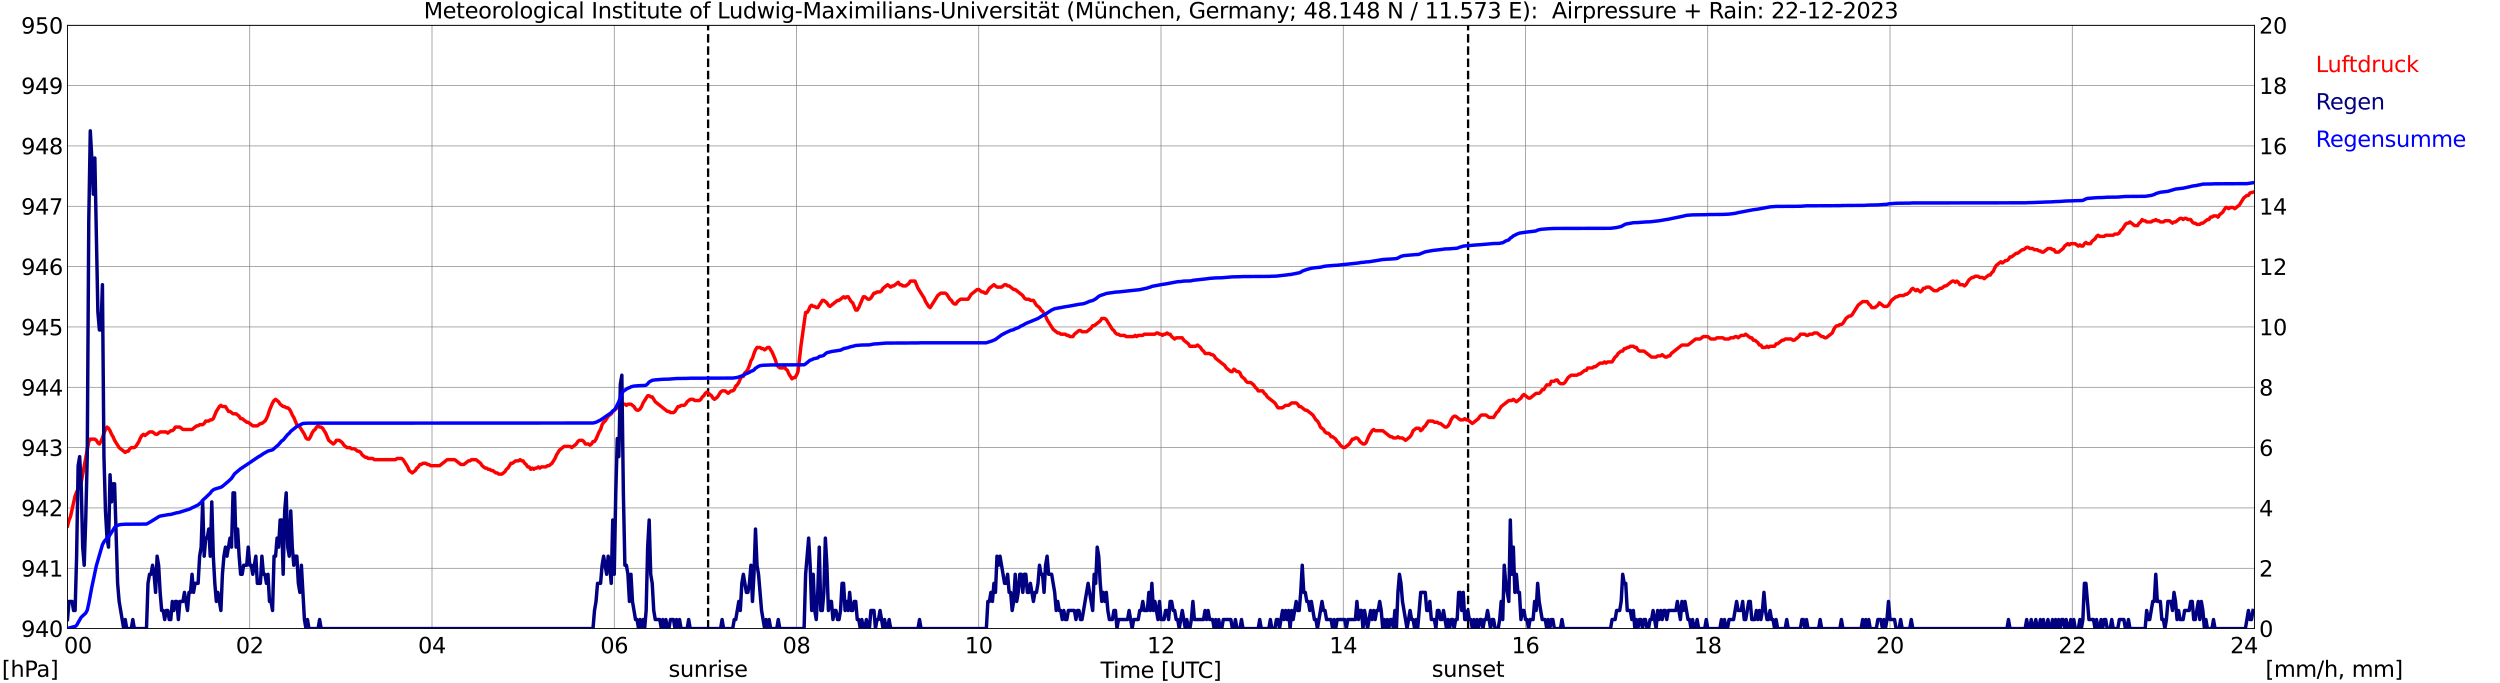 <?xml version="1.0" encoding="utf-8" standalone="no"?>
<!DOCTYPE svg PUBLIC "-//W3C//DTD SVG 1.1//EN"
  "http://www.w3.org/Graphics/SVG/1.1/DTD/svg11.dtd">
<svg xmlns:xlink="http://www.w3.org/1999/xlink" width="1085.4pt" height="296.64pt" viewBox="0 0 1085.4 296.64" xmlns="http://www.w3.org/2000/svg" version="1.1">
 <defs>
  <style type="text/css">*{stroke-linejoin: round; stroke-linecap: butt}</style>
 </defs>
 <g id="figure_1">
  <g id="patch_1">
   <path d="M 0 296.64 
L 1085.4 296.64 
L 1085.4 0 
L 0 0 
z
" style="fill: #ffffff"/>
  </g>
  <g id="axes_1">
   <g id="patch_2">
    <path d="M 29.306 272.909 
L 978.814 272.909 
L 978.814 10.976 
L 29.306 10.976 
z
" style="fill: #ffffff"/>
   </g>
   <g id="patch_3">
    <path d="M 978.814 272.909 
L 978.814 272.909 
L 978.814 10.976 
L 978.814 10.976 
z
" clip-path="url(#p5896805ddc)" style="fill: #d3d3d3; opacity: 0.25; stroke: #d3d3d3; stroke-linejoin: miter"/>
   </g>
   <g id="matplotlib.axis_1">
    <g id="xtick_1">
     <g id="line2d_1">
      <path d="M 29.306 272.909 
L 29.306 10.976 
" clip-path="url(#p5896805ddc)" style="fill: none; stroke: #808080; stroke-width: 0.3; stroke-linecap: square"/>
     </g>
     <g id="line2d_2"/>
     <g id="text_1">
      <!--    00 -->
      <g transform="translate(18.733 283.627) scale(0.095 -0.095)">
       <defs>
        <path id="DejaVuSans-20" transform="scale(0.016)"/>
        <path id="DejaVuSans-30" d="M 2034 4250 
Q 1547 4250 1301 3770 
Q 1056 3291 1056 2328 
Q 1056 1369 1301 889 
Q 1547 409 2034 409 
Q 2525 409 2770 889 
Q 3016 1369 3016 2328 
Q 3016 3291 2770 3770 
Q 2525 4250 2034 4250 
z
M 2034 4750 
Q 2819 4750 3233 4129 
Q 3647 3509 3647 2328 
Q 3647 1150 3233 529 
Q 2819 -91 2034 -91 
Q 1250 -91 836 529 
Q 422 1150 422 2328 
Q 422 3509 836 4129 
Q 1250 4750 2034 4750 
z
" transform="scale(0.016)"/>
       </defs>
       <use xlink:href="#DejaVuSans-20"/>
       <use xlink:href="#DejaVuSans-20" transform="translate(31.787 0)"/>
       <use xlink:href="#DejaVuSans-20" transform="translate(63.574 0)"/>
       <use xlink:href="#DejaVuSans-30" transform="translate(95.361 0)"/>
       <use xlink:href="#DejaVuSans-30" transform="translate(158.984 0)"/>
      </g>
     </g>
    </g>
    <g id="xtick_2">
     <g id="line2d_3">
      <path d="M 108.431 272.909 
L 108.431 10.976 
" clip-path="url(#p5896805ddc)" style="fill: none; stroke: #808080; stroke-width: 0.3; stroke-linecap: square"/>
     </g>
     <g id="line2d_4"/>
     <g id="text_2">
      <!-- 02 -->
      <g transform="translate(102.387 283.627) scale(0.095 -0.095)">
       <defs>
        <path id="DejaVuSans-32" d="M 1228 531 
L 3431 531 
L 3431 0 
L 469 0 
L 469 531 
Q 828 903 1448 1529 
Q 2069 2156 2228 2338 
Q 2531 2678 2651 2914 
Q 2772 3150 2772 3378 
Q 2772 3750 2511 3984 
Q 2250 4219 1831 4219 
Q 1534 4219 1204 4116 
Q 875 4013 500 3803 
L 500 4441 
Q 881 4594 1212 4672 
Q 1544 4750 1819 4750 
Q 2544 4750 2975 4387 
Q 3406 4025 3406 3419 
Q 3406 3131 3298 2873 
Q 3191 2616 2906 2266 
Q 2828 2175 2409 1742 
Q 1991 1309 1228 531 
z
" transform="scale(0.016)"/>
       </defs>
       <use xlink:href="#DejaVuSans-30"/>
       <use xlink:href="#DejaVuSans-32" transform="translate(63.623 0)"/>
      </g>
     </g>
    </g>
    <g id="xtick_3">
     <g id="line2d_5">
      <path d="M 187.557 272.909 
L 187.557 10.976 
" clip-path="url(#p5896805ddc)" style="fill: none; stroke: #808080; stroke-width: 0.3; stroke-linecap: square"/>
     </g>
     <g id="line2d_6"/>
     <g id="text_3">
      <!-- 04 -->
      <g transform="translate(181.513 283.627) scale(0.095 -0.095)">
       <defs>
        <path id="DejaVuSans-34" d="M 2419 4116 
L 825 1625 
L 2419 1625 
L 2419 4116 
z
M 2253 4666 
L 3047 4666 
L 3047 1625 
L 3713 1625 
L 3713 1100 
L 3047 1100 
L 3047 0 
L 2419 0 
L 2419 1100 
L 313 1100 
L 313 1709 
L 2253 4666 
z
" transform="scale(0.016)"/>
       </defs>
       <use xlink:href="#DejaVuSans-30"/>
       <use xlink:href="#DejaVuSans-34" transform="translate(63.623 0)"/>
      </g>
     </g>
    </g>
    <g id="xtick_4">
     <g id="line2d_7">
      <path d="M 266.683 272.909 
L 266.683 10.976 
" clip-path="url(#p5896805ddc)" style="fill: none; stroke: #808080; stroke-width: 0.3; stroke-linecap: square"/>
     </g>
     <g id="line2d_8"/>
     <g id="text_4">
      <!-- 06 -->
      <g transform="translate(260.638 283.627) scale(0.095 -0.095)">
       <defs>
        <path id="DejaVuSans-36" d="M 2113 2584 
Q 1688 2584 1439 2293 
Q 1191 2003 1191 1497 
Q 1191 994 1439 701 
Q 1688 409 2113 409 
Q 2538 409 2786 701 
Q 3034 994 3034 1497 
Q 3034 2003 2786 2293 
Q 2538 2584 2113 2584 
z
M 3366 4563 
L 3366 3988 
Q 3128 4100 2886 4159 
Q 2644 4219 2406 4219 
Q 1781 4219 1451 3797 
Q 1122 3375 1075 2522 
Q 1259 2794 1537 2939 
Q 1816 3084 2150 3084 
Q 2853 3084 3261 2657 
Q 3669 2231 3669 1497 
Q 3669 778 3244 343 
Q 2819 -91 2113 -91 
Q 1303 -91 875 529 
Q 447 1150 447 2328 
Q 447 3434 972 4092 
Q 1497 4750 2381 4750 
Q 2619 4750 2861 4703 
Q 3103 4656 3366 4563 
z
" transform="scale(0.016)"/>
       </defs>
       <use xlink:href="#DejaVuSans-30"/>
       <use xlink:href="#DejaVuSans-36" transform="translate(63.623 0)"/>
      </g>
     </g>
    </g>
    <g id="xtick_5">
     <g id="line2d_9">
      <path d="M 345.808 272.909 
L 345.808 10.976 
" clip-path="url(#p5896805ddc)" style="fill: none; stroke: #808080; stroke-width: 0.3; stroke-linecap: square"/>
     </g>
     <g id="line2d_10"/>
     <g id="text_5">
      <!-- 08 -->
      <g transform="translate(339.764 283.627) scale(0.095 -0.095)">
       <defs>
        <path id="DejaVuSans-38" d="M 2034 2216 
Q 1584 2216 1326 1975 
Q 1069 1734 1069 1313 
Q 1069 891 1326 650 
Q 1584 409 2034 409 
Q 2484 409 2743 651 
Q 3003 894 3003 1313 
Q 3003 1734 2745 1975 
Q 2488 2216 2034 2216 
z
M 1403 2484 
Q 997 2584 770 2862 
Q 544 3141 544 3541 
Q 544 4100 942 4425 
Q 1341 4750 2034 4750 
Q 2731 4750 3128 4425 
Q 3525 4100 3525 3541 
Q 3525 3141 3298 2862 
Q 3072 2584 2669 2484 
Q 3125 2378 3379 2068 
Q 3634 1759 3634 1313 
Q 3634 634 3220 271 
Q 2806 -91 2034 -91 
Q 1263 -91 848 271 
Q 434 634 434 1313 
Q 434 1759 690 2068 
Q 947 2378 1403 2484 
z
M 1172 3481 
Q 1172 3119 1398 2916 
Q 1625 2713 2034 2713 
Q 2441 2713 2670 2916 
Q 2900 3119 2900 3481 
Q 2900 3844 2670 4047 
Q 2441 4250 2034 4250 
Q 1625 4250 1398 4047 
Q 1172 3844 1172 3481 
z
" transform="scale(0.016)"/>
       </defs>
       <use xlink:href="#DejaVuSans-30"/>
       <use xlink:href="#DejaVuSans-38" transform="translate(63.623 0)"/>
      </g>
     </g>
    </g>
    <g id="xtick_6">
     <g id="line2d_11">
      <path d="M 424.934 272.909 
L 424.934 10.976 
" clip-path="url(#p5896805ddc)" style="fill: none; stroke: #808080; stroke-width: 0.3; stroke-linecap: square"/>
     </g>
     <g id="line2d_12"/>
     <g id="text_6">
      <!-- 10 -->
      <g transform="translate(418.89 283.627) scale(0.095 -0.095)">
       <defs>
        <path id="DejaVuSans-31" d="M 794 531 
L 1825 531 
L 1825 4091 
L 703 3866 
L 703 4441 
L 1819 4666 
L 2450 4666 
L 2450 531 
L 3481 531 
L 3481 0 
L 794 0 
L 794 531 
z
" transform="scale(0.016)"/>
       </defs>
       <use xlink:href="#DejaVuSans-31"/>
       <use xlink:href="#DejaVuSans-30" transform="translate(63.623 0)"/>
      </g>
     </g>
    </g>
    <g id="xtick_7">
     <g id="line2d_13">
      <path d="M 504.06 272.909 
L 504.06 10.976 
" clip-path="url(#p5896805ddc)" style="fill: none; stroke: #808080; stroke-width: 0.3; stroke-linecap: square"/>
     </g>
     <g id="line2d_14"/>
     <g id="text_7">
      <!-- 12 -->
      <g transform="translate(498.015 283.627) scale(0.095 -0.095)">
       <use xlink:href="#DejaVuSans-31"/>
       <use xlink:href="#DejaVuSans-32" transform="translate(63.623 0)"/>
      </g>
     </g>
    </g>
    <g id="xtick_8">
     <g id="line2d_15">
      <path d="M 583.185 272.909 
L 583.185 10.976 
" clip-path="url(#p5896805ddc)" style="fill: none; stroke: #808080; stroke-width: 0.3; stroke-linecap: square"/>
     </g>
     <g id="line2d_16"/>
     <g id="text_8">
      <!-- 14 -->
      <g transform="translate(577.141 283.627) scale(0.095 -0.095)">
       <use xlink:href="#DejaVuSans-31"/>
       <use xlink:href="#DejaVuSans-34" transform="translate(63.623 0)"/>
      </g>
     </g>
    </g>
    <g id="xtick_9">
     <g id="line2d_17">
      <path d="M 662.311 272.909 
L 662.311 10.976 
" clip-path="url(#p5896805ddc)" style="fill: none; stroke: #808080; stroke-width: 0.3; stroke-linecap: square"/>
     </g>
     <g id="line2d_18"/>
     <g id="text_9">
      <!-- 16 -->
      <g transform="translate(656.267 283.627) scale(0.095 -0.095)">
       <use xlink:href="#DejaVuSans-31"/>
       <use xlink:href="#DejaVuSans-36" transform="translate(63.623 0)"/>
      </g>
     </g>
    </g>
    <g id="xtick_10">
     <g id="line2d_19">
      <path d="M 741.437 272.909 
L 741.437 10.976 
" clip-path="url(#p5896805ddc)" style="fill: none; stroke: #808080; stroke-width: 0.3; stroke-linecap: square"/>
     </g>
     <g id="line2d_20"/>
     <g id="text_10">
      <!-- 18 -->
      <g transform="translate(735.392 283.627) scale(0.095 -0.095)">
       <use xlink:href="#DejaVuSans-31"/>
       <use xlink:href="#DejaVuSans-38" transform="translate(63.623 0)"/>
      </g>
     </g>
    </g>
    <g id="xtick_11">
     <g id="line2d_21">
      <path d="M 820.562 272.909 
L 820.562 10.976 
" clip-path="url(#p5896805ddc)" style="fill: none; stroke: #808080; stroke-width: 0.3; stroke-linecap: square"/>
     </g>
     <g id="line2d_22"/>
     <g id="text_11">
      <!-- 20 -->
      <g transform="translate(814.518 283.627) scale(0.095 -0.095)">
       <use xlink:href="#DejaVuSans-32"/>
       <use xlink:href="#DejaVuSans-30" transform="translate(63.623 0)"/>
      </g>
     </g>
    </g>
    <g id="xtick_12">
     <g id="line2d_23">
      <path d="M 899.688 272.909 
L 899.688 10.976 
" clip-path="url(#p5896805ddc)" style="fill: none; stroke: #808080; stroke-width: 0.3; stroke-linecap: square"/>
     </g>
     <g id="line2d_24"/>
     <g id="text_12">
      <!-- 22 -->
      <g transform="translate(893.644 283.627) scale(0.095 -0.095)">
       <use xlink:href="#DejaVuSans-32"/>
       <use xlink:href="#DejaVuSans-32" transform="translate(63.623 0)"/>
      </g>
     </g>
    </g>
    <g id="xtick_13">
     <g id="line2d_25">
      <path d="M 978.814 272.909 
L 978.814 10.976 
" clip-path="url(#p5896805ddc)" style="fill: none; stroke: #808080; stroke-width: 0.3; stroke-linecap: square"/>
     </g>
     <g id="line2d_26"/>
     <g id="text_13">
      <!-- 24    -->
      <g transform="translate(968.241 283.627) scale(0.095 -0.095)">
       <use xlink:href="#DejaVuSans-32"/>
       <use xlink:href="#DejaVuSans-34" transform="translate(63.623 0)"/>
       <use xlink:href="#DejaVuSans-20" transform="translate(127.246 0)"/>
       <use xlink:href="#DejaVuSans-20" transform="translate(159.033 0)"/>
       <use xlink:href="#DejaVuSans-20" transform="translate(190.82 0)"/>
      </g>
     </g>
    </g>
    <g id="text_14">
     <!-- Time [UTC] -->
     <g transform="translate(477.806 294.322) scale(0.095 -0.095)">
      <defs>
       <path id="DejaVuSans-54" d="M -19 4666 
L 3928 4666 
L 3928 4134 
L 2272 4134 
L 2272 0 
L 1638 0 
L 1638 4134 
L -19 4134 
L -19 4666 
z
" transform="scale(0.016)"/>
       <path id="DejaVuSans-69" d="M 603 3500 
L 1178 3500 
L 1178 0 
L 603 0 
L 603 3500 
z
M 603 4863 
L 1178 4863 
L 1178 4134 
L 603 4134 
L 603 4863 
z
" transform="scale(0.016)"/>
       <path id="DejaVuSans-6d" d="M 3328 2828 
Q 3544 3216 3844 3400 
Q 4144 3584 4550 3584 
Q 5097 3584 5394 3201 
Q 5691 2819 5691 2113 
L 5691 0 
L 5113 0 
L 5113 2094 
Q 5113 2597 4934 2840 
Q 4756 3084 4391 3084 
Q 3944 3084 3684 2787 
Q 3425 2491 3425 1978 
L 3425 0 
L 2847 0 
L 2847 2094 
Q 2847 2600 2669 2842 
Q 2491 3084 2119 3084 
Q 1678 3084 1418 2786 
Q 1159 2488 1159 1978 
L 1159 0 
L 581 0 
L 581 3500 
L 1159 3500 
L 1159 2956 
Q 1356 3278 1631 3431 
Q 1906 3584 2284 3584 
Q 2666 3584 2933 3390 
Q 3200 3197 3328 2828 
z
" transform="scale(0.016)"/>
       <path id="DejaVuSans-65" d="M 3597 1894 
L 3597 1613 
L 953 1613 
Q 991 1019 1311 708 
Q 1631 397 2203 397 
Q 2534 397 2845 478 
Q 3156 559 3463 722 
L 3463 178 
Q 3153 47 2828 -22 
Q 2503 -91 2169 -91 
Q 1331 -91 842 396 
Q 353 884 353 1716 
Q 353 2575 817 3079 
Q 1281 3584 2069 3584 
Q 2775 3584 3186 3129 
Q 3597 2675 3597 1894 
z
M 3022 2063 
Q 3016 2534 2758 2815 
Q 2500 3097 2075 3097 
Q 1594 3097 1305 2825 
Q 1016 2553 972 2059 
L 3022 2063 
z
" transform="scale(0.016)"/>
       <path id="DejaVuSans-5b" d="M 550 4863 
L 1875 4863 
L 1875 4416 
L 1125 4416 
L 1125 -397 
L 1875 -397 
L 1875 -844 
L 550 -844 
L 550 4863 
z
" transform="scale(0.016)"/>
       <path id="DejaVuSans-55" d="M 556 4666 
L 1191 4666 
L 1191 1831 
Q 1191 1081 1462 751 
Q 1734 422 2344 422 
Q 2950 422 3222 751 
Q 3494 1081 3494 1831 
L 3494 4666 
L 4128 4666 
L 4128 1753 
Q 4128 841 3676 375 
Q 3225 -91 2344 -91 
Q 1459 -91 1007 375 
Q 556 841 556 1753 
L 556 4666 
z
" transform="scale(0.016)"/>
       <path id="DejaVuSans-43" d="M 4122 4306 
L 4122 3641 
Q 3803 3938 3442 4084 
Q 3081 4231 2675 4231 
Q 1875 4231 1450 3742 
Q 1025 3253 1025 2328 
Q 1025 1406 1450 917 
Q 1875 428 2675 428 
Q 3081 428 3442 575 
Q 3803 722 4122 1019 
L 4122 359 
Q 3791 134 3420 21 
Q 3050 -91 2638 -91 
Q 1578 -91 968 557 
Q 359 1206 359 2328 
Q 359 3453 968 4101 
Q 1578 4750 2638 4750 
Q 3056 4750 3426 4639 
Q 3797 4528 4122 4306 
z
" transform="scale(0.016)"/>
       <path id="DejaVuSans-5d" d="M 1947 4863 
L 1947 -844 
L 622 -844 
L 622 -397 
L 1369 -397 
L 1369 4416 
L 622 4416 
L 622 4863 
L 1947 4863 
z
" transform="scale(0.016)"/>
      </defs>
      <use xlink:href="#DejaVuSans-54"/>
      <use xlink:href="#DejaVuSans-69" transform="translate(57.959 0)"/>
      <use xlink:href="#DejaVuSans-6d" transform="translate(85.742 0)"/>
      <use xlink:href="#DejaVuSans-65" transform="translate(183.154 0)"/>
      <use xlink:href="#DejaVuSans-20" transform="translate(244.678 0)"/>
      <use xlink:href="#DejaVuSans-5b" transform="translate(276.465 0)"/>
      <use xlink:href="#DejaVuSans-55" transform="translate(315.479 0)"/>
      <use xlink:href="#DejaVuSans-54" transform="translate(388.672 0)"/>
      <use xlink:href="#DejaVuSans-43" transform="translate(443.881 0)"/>
      <use xlink:href="#DejaVuSans-5d" transform="translate(513.705 0)"/>
     </g>
    </g>
   </g>
   <g id="matplotlib.axis_2">
    <g id="ytick_1">
     <g id="line2d_27">
      <path d="M 29.306 272.909 
L 978.814 272.909 
" clip-path="url(#p5896805ddc)" style="fill: none; stroke: #808080; stroke-width: 0.3; stroke-linecap: square"/>
     </g>
     <g id="line2d_28"/>
     <g id="text_15">
      <!-- 940 -->
      <g transform="translate(9.173 276.518) scale(0.095 -0.095)">
       <defs>
        <path id="DejaVuSans-39" d="M 703 97 
L 703 672 
Q 941 559 1184 500 
Q 1428 441 1663 441 
Q 2288 441 2617 861 
Q 2947 1281 2994 2138 
Q 2813 1869 2534 1725 
Q 2256 1581 1919 1581 
Q 1219 1581 811 2004 
Q 403 2428 403 3163 
Q 403 3881 828 4315 
Q 1253 4750 1959 4750 
Q 2769 4750 3195 4129 
Q 3622 3509 3622 2328 
Q 3622 1225 3098 567 
Q 2575 -91 1691 -91 
Q 1453 -91 1209 -44 
Q 966 3 703 97 
z
M 1959 2075 
Q 2384 2075 2632 2365 
Q 2881 2656 2881 3163 
Q 2881 3666 2632 3958 
Q 2384 4250 1959 4250 
Q 1534 4250 1286 3958 
Q 1038 3666 1038 3163 
Q 1038 2656 1286 2365 
Q 1534 2075 1959 2075 
z
" transform="scale(0.016)"/>
       </defs>
       <use xlink:href="#DejaVuSans-39"/>
       <use xlink:href="#DejaVuSans-34" transform="translate(63.623 0)"/>
       <use xlink:href="#DejaVuSans-30" transform="translate(127.246 0)"/>
      </g>
     </g>
    </g>
    <g id="ytick_2">
     <g id="line2d_29">
      <path d="M 29.306 246.715 
L 978.814 246.715 
" clip-path="url(#p5896805ddc)" style="fill: none; stroke: #808080; stroke-width: 0.3; stroke-linecap: square"/>
     </g>
     <g id="line2d_30"/>
     <g id="text_16">
      <!-- 941 -->
      <g transform="translate(9.173 250.325) scale(0.095 -0.095)">
       <use xlink:href="#DejaVuSans-39"/>
       <use xlink:href="#DejaVuSans-34" transform="translate(63.623 0)"/>
       <use xlink:href="#DejaVuSans-31" transform="translate(127.246 0)"/>
      </g>
     </g>
    </g>
    <g id="ytick_3">
     <g id="line2d_31">
      <path d="M 29.306 220.522 
L 978.814 220.522 
" clip-path="url(#p5896805ddc)" style="fill: none; stroke: #808080; stroke-width: 0.3; stroke-linecap: square"/>
     </g>
     <g id="line2d_32"/>
     <g id="text_17">
      <!-- 942 -->
      <g transform="translate(9.173 224.131) scale(0.095 -0.095)">
       <use xlink:href="#DejaVuSans-39"/>
       <use xlink:href="#DejaVuSans-34" transform="translate(63.623 0)"/>
       <use xlink:href="#DejaVuSans-32" transform="translate(127.246 0)"/>
      </g>
     </g>
    </g>
    <g id="ytick_4">
     <g id="line2d_33">
      <path d="M 29.306 194.329 
L 978.814 194.329 
" clip-path="url(#p5896805ddc)" style="fill: none; stroke: #808080; stroke-width: 0.3; stroke-linecap: square"/>
     </g>
     <g id="line2d_34"/>
     <g id="text_18">
      <!-- 943 -->
      <g transform="translate(9.173 197.938) scale(0.095 -0.095)">
       <defs>
        <path id="DejaVuSans-33" d="M 2597 2516 
Q 3050 2419 3304 2112 
Q 3559 1806 3559 1356 
Q 3559 666 3084 287 
Q 2609 -91 1734 -91 
Q 1441 -91 1130 -33 
Q 819 25 488 141 
L 488 750 
Q 750 597 1062 519 
Q 1375 441 1716 441 
Q 2309 441 2620 675 
Q 2931 909 2931 1356 
Q 2931 1769 2642 2001 
Q 2353 2234 1838 2234 
L 1294 2234 
L 1294 2753 
L 1863 2753 
Q 2328 2753 2575 2939 
Q 2822 3125 2822 3475 
Q 2822 3834 2567 4026 
Q 2313 4219 1838 4219 
Q 1578 4219 1281 4162 
Q 984 4106 628 3988 
L 628 4550 
Q 988 4650 1302 4700 
Q 1616 4750 1894 4750 
Q 2613 4750 3031 4423 
Q 3450 4097 3450 3541 
Q 3450 3153 3228 2886 
Q 3006 2619 2597 2516 
z
" transform="scale(0.016)"/>
       </defs>
       <use xlink:href="#DejaVuSans-39"/>
       <use xlink:href="#DejaVuSans-34" transform="translate(63.623 0)"/>
       <use xlink:href="#DejaVuSans-33" transform="translate(127.246 0)"/>
      </g>
     </g>
    </g>
    <g id="ytick_5">
     <g id="line2d_35">
      <path d="M 29.306 168.136 
L 978.814 168.136 
" clip-path="url(#p5896805ddc)" style="fill: none; stroke: #808080; stroke-width: 0.3; stroke-linecap: square"/>
     </g>
     <g id="line2d_36"/>
     <g id="text_19">
      <!-- 944 -->
      <g transform="translate(9.173 171.745) scale(0.095 -0.095)">
       <use xlink:href="#DejaVuSans-39"/>
       <use xlink:href="#DejaVuSans-34" transform="translate(63.623 0)"/>
       <use xlink:href="#DejaVuSans-34" transform="translate(127.246 0)"/>
      </g>
     </g>
    </g>
    <g id="ytick_6">
     <g id="line2d_37">
      <path d="M 29.306 141.942 
L 978.814 141.942 
" clip-path="url(#p5896805ddc)" style="fill: none; stroke: #808080; stroke-width: 0.3; stroke-linecap: square"/>
     </g>
     <g id="line2d_38"/>
     <g id="text_20">
      <!-- 945 -->
      <g transform="translate(9.173 145.551) scale(0.095 -0.095)">
       <defs>
        <path id="DejaVuSans-35" d="M 691 4666 
L 3169 4666 
L 3169 4134 
L 1269 4134 
L 1269 2991 
Q 1406 3038 1543 3061 
Q 1681 3084 1819 3084 
Q 2600 3084 3056 2656 
Q 3513 2228 3513 1497 
Q 3513 744 3044 326 
Q 2575 -91 1722 -91 
Q 1428 -91 1123 -41 
Q 819 9 494 109 
L 494 744 
Q 775 591 1075 516 
Q 1375 441 1709 441 
Q 2250 441 2565 725 
Q 2881 1009 2881 1497 
Q 2881 1984 2565 2268 
Q 2250 2553 1709 2553 
Q 1456 2553 1204 2497 
Q 953 2441 691 2322 
L 691 4666 
z
" transform="scale(0.016)"/>
       </defs>
       <use xlink:href="#DejaVuSans-39"/>
       <use xlink:href="#DejaVuSans-34" transform="translate(63.623 0)"/>
       <use xlink:href="#DejaVuSans-35" transform="translate(127.246 0)"/>
      </g>
     </g>
    </g>
    <g id="ytick_7">
     <g id="line2d_39">
      <path d="M 29.306 115.749 
L 978.814 115.749 
" clip-path="url(#p5896805ddc)" style="fill: none; stroke: #808080; stroke-width: 0.3; stroke-linecap: square"/>
     </g>
     <g id="line2d_40"/>
     <g id="text_21">
      <!-- 946 -->
      <g transform="translate(9.173 119.358) scale(0.095 -0.095)">
       <use xlink:href="#DejaVuSans-39"/>
       <use xlink:href="#DejaVuSans-34" transform="translate(63.623 0)"/>
       <use xlink:href="#DejaVuSans-36" transform="translate(127.246 0)"/>
      </g>
     </g>
    </g>
    <g id="ytick_8">
     <g id="line2d_41">
      <path d="M 29.306 89.556 
L 978.814 89.556 
" clip-path="url(#p5896805ddc)" style="fill: none; stroke: #808080; stroke-width: 0.3; stroke-linecap: square"/>
     </g>
     <g id="line2d_42"/>
     <g id="text_22">
      <!-- 947 -->
      <g transform="translate(9.173 93.165) scale(0.095 -0.095)">
       <defs>
        <path id="DejaVuSans-37" d="M 525 4666 
L 3525 4666 
L 3525 4397 
L 1831 0 
L 1172 0 
L 2766 4134 
L 525 4134 
L 525 4666 
z
" transform="scale(0.016)"/>
       </defs>
       <use xlink:href="#DejaVuSans-39"/>
       <use xlink:href="#DejaVuSans-34" transform="translate(63.623 0)"/>
       <use xlink:href="#DejaVuSans-37" transform="translate(127.246 0)"/>
      </g>
     </g>
    </g>
    <g id="ytick_9">
     <g id="line2d_43">
      <path d="M 29.306 63.362 
L 978.814 63.362 
" clip-path="url(#p5896805ddc)" style="fill: none; stroke: #808080; stroke-width: 0.3; stroke-linecap: square"/>
     </g>
     <g id="line2d_44"/>
     <g id="text_23">
      <!-- 948 -->
      <g transform="translate(9.173 66.972) scale(0.095 -0.095)">
       <use xlink:href="#DejaVuSans-39"/>
       <use xlink:href="#DejaVuSans-34" transform="translate(63.623 0)"/>
       <use xlink:href="#DejaVuSans-38" transform="translate(127.246 0)"/>
      </g>
     </g>
    </g>
    <g id="ytick_10">
     <g id="line2d_45">
      <path d="M 29.306 37.169 
L 978.814 37.169 
" clip-path="url(#p5896805ddc)" style="fill: none; stroke: #808080; stroke-width: 0.3; stroke-linecap: square"/>
     </g>
     <g id="line2d_46"/>
     <g id="text_24">
      <!-- 949 -->
      <g transform="translate(9.173 40.778) scale(0.095 -0.095)">
       <use xlink:href="#DejaVuSans-39"/>
       <use xlink:href="#DejaVuSans-34" transform="translate(63.623 0)"/>
       <use xlink:href="#DejaVuSans-39" transform="translate(127.246 0)"/>
      </g>
     </g>
    </g>
    <g id="ytick_11">
     <g id="line2d_47">
      <path d="M 29.306 10.976 
L 978.814 10.976 
" clip-path="url(#p5896805ddc)" style="fill: none; stroke: #808080; stroke-width: 0.3; stroke-linecap: square"/>
     </g>
     <g id="line2d_48"/>
     <g id="text_25">
      <!-- 950 -->
      <g transform="translate(9.173 14.585) scale(0.095 -0.095)">
       <use xlink:href="#DejaVuSans-39"/>
       <use xlink:href="#DejaVuSans-35" transform="translate(63.623 0)"/>
       <use xlink:href="#DejaVuSans-30" transform="translate(127.246 0)"/>
      </g>
     </g>
    </g>
   </g>
   <g id="line2d_49">
    <path d="M 307.432 272.909 
L 307.432 10.976 
" clip-path="url(#p5896805ddc)" style="fill: none; stroke-dasharray: 3.7,1.6; stroke-dashoffset: 0; stroke: #000000"/>
   </g>
   <g id="line2d_50">
    <path d="M 637.386 272.909 
L 637.386 10.976 
" clip-path="url(#p5896805ddc)" style="fill: none; stroke-dasharray: 3.7,1.6; stroke-dashoffset: 0; stroke: #000000"/>
   </g>
   <g id="line2d_51">
    <path d="M 29.306 228.38 
L 29.965 225.761 
L 30.625 224.189 
L 32.603 215.284 
L 34.581 210.569 
L 35.24 209.521 
L 38.537 191.71 
L 39.197 190.662 
L 41.175 190.662 
L 41.834 191.186 
L 42.493 192.233 
L 43.153 192.757 
L 43.812 191.71 
L 44.472 190.138 
L 45.131 188.042 
L 45.79 186.471 
L 46.45 185.423 
L 47.109 185.947 
L 47.768 186.995 
L 48.428 188.566 
L 49.087 189.614 
L 49.747 191.186 
L 51.725 194.329 
L 54.362 196.424 
L 55.022 195.9 
L 55.681 195.9 
L 56.34 194.853 
L 57 194.329 
L 58.319 194.329 
L 58.978 193.805 
L 60.297 191.71 
L 60.956 190.138 
L 61.615 189.09 
L 62.275 188.566 
L 62.934 189.09 
L 64.912 187.519 
L 66.231 187.519 
L 67.55 188.566 
L 68.209 188.566 
L 69.528 187.519 
L 72.166 187.519 
L 72.825 188.042 
L 74.144 186.995 
L 74.803 186.995 
L 75.462 186.471 
L 76.122 185.423 
L 78.1 185.423 
L 79.419 186.471 
L 83.375 186.471 
L 85.353 184.899 
L 86.013 184.899 
L 86.672 184.375 
L 87.991 184.375 
L 88.65 183.852 
L 89.309 182.804 
L 90.628 182.804 
L 91.288 182.28 
L 91.947 182.28 
L 92.606 181.756 
L 93.925 178.613 
L 95.244 176.517 
L 95.903 175.994 
L 96.563 176.517 
L 97.881 176.517 
L 99.2 178.613 
L 99.86 178.613 
L 101.178 179.661 
L 102.497 179.661 
L 103.816 180.708 
L 104.475 181.756 
L 105.135 181.756 
L 107.113 183.328 
L 107.772 183.328 
L 109.75 184.899 
L 111.728 184.899 
L 113.047 183.852 
L 113.707 183.852 
L 115.025 182.804 
L 115.685 181.756 
L 116.344 180.184 
L 117.003 178.089 
L 118.322 174.946 
L 118.982 173.898 
L 119.641 173.374 
L 120.96 174.422 
L 121.619 175.47 
L 122.938 176.517 
L 123.597 176.517 
L 124.257 177.041 
L 124.916 177.041 
L 125.575 177.565 
L 126.235 178.613 
L 126.894 180.184 
L 127.553 181.232 
L 128.872 184.375 
L 130.191 185.423 
L 132.169 188.566 
L 132.829 190.138 
L 133.488 190.662 
L 134.147 190.662 
L 134.807 189.614 
L 135.466 188.042 
L 136.125 186.995 
L 136.785 186.471 
L 137.444 185.423 
L 138.104 184.899 
L 138.763 185.423 
L 139.422 185.423 
L 140.082 185.947 
L 141.4 188.042 
L 142.719 191.186 
L 144.697 192.757 
L 145.357 192.233 
L 146.016 191.186 
L 147.335 191.186 
L 148.654 192.233 
L 149.313 193.281 
L 150.632 194.329 
L 151.951 194.329 
L 152.61 194.853 
L 153.929 194.853 
L 155.247 195.9 
L 155.907 195.9 
L 156.566 196.424 
L 157.226 197.472 
L 158.544 198.52 
L 159.204 198.52 
L 159.863 199.044 
L 161.841 199.044 
L 162.501 199.568 
L 171.732 199.568 
L 172.391 199.044 
L 174.37 199.044 
L 175.029 199.568 
L 177.007 202.711 
L 177.666 204.282 
L 178.985 205.33 
L 180.304 204.282 
L 180.963 203.235 
L 181.623 202.711 
L 182.282 201.663 
L 182.941 201.663 
L 183.601 201.139 
L 184.92 201.139 
L 185.579 201.663 
L 186.238 201.663 
L 186.898 202.187 
L 190.854 202.187 
L 194.151 199.568 
L 197.448 199.568 
L 200.085 201.663 
L 201.404 201.663 
L 203.382 200.091 
L 204.042 200.091 
L 204.701 199.568 
L 206.679 199.568 
L 208.657 201.139 
L 209.317 202.187 
L 210.635 203.235 
L 211.295 203.235 
L 211.954 203.758 
L 212.614 203.758 
L 213.273 204.282 
L 213.932 204.282 
L 215.251 205.33 
L 215.91 205.33 
L 216.57 205.854 
L 217.889 205.854 
L 219.207 204.806 
L 219.867 203.758 
L 220.526 203.235 
L 221.845 201.139 
L 222.504 201.139 
L 223.823 200.091 
L 225.142 200.091 
L 225.801 199.568 
L 226.461 200.091 
L 227.12 200.091 
L 227.779 201.139 
L 228.439 201.663 
L 229.098 202.711 
L 229.757 202.711 
L 230.417 203.758 
L 231.076 203.235 
L 231.736 203.758 
L 232.395 203.235 
L 233.054 203.235 
L 233.714 202.711 
L 234.373 203.235 
L 235.033 202.711 
L 237.011 202.711 
L 237.67 202.187 
L 238.329 202.187 
L 239.648 201.139 
L 240.967 199.044 
L 241.626 197.472 
L 242.945 195.377 
L 244.923 193.805 
L 247.561 193.805 
L 248.22 194.329 
L 250.198 192.757 
L 250.858 191.71 
L 251.517 191.186 
L 252.836 191.186 
L 253.495 191.71 
L 254.155 192.757 
L 255.473 192.757 
L 256.133 193.281 
L 256.792 192.757 
L 257.451 191.71 
L 258.111 191.71 
L 258.77 190.662 
L 260.089 187.519 
L 260.748 186.471 
L 261.408 184.375 
L 262.067 183.328 
L 262.726 182.804 
L 264.045 180.708 
L 265.364 179.661 
L 266.023 178.613 
L 268.002 177.041 
L 268.661 175.994 
L 269.32 175.47 
L 271.298 175.47 
L 271.958 175.994 
L 272.617 175.47 
L 273.936 175.47 
L 275.255 176.517 
L 275.914 177.565 
L 276.573 178.089 
L 277.233 178.089 
L 277.892 177.565 
L 278.552 176.517 
L 279.211 174.946 
L 281.189 171.803 
L 281.849 171.803 
L 282.508 172.326 
L 283.167 172.326 
L 284.486 174.422 
L 289.761 178.613 
L 290.42 178.613 
L 291.08 179.137 
L 292.399 179.137 
L 293.058 178.613 
L 294.377 176.517 
L 295.036 176.517 
L 295.696 175.994 
L 297.014 175.994 
L 297.674 175.47 
L 298.333 174.422 
L 299.652 173.374 
L 300.971 173.374 
L 301.63 173.898 
L 303.608 173.898 
L 304.267 173.374 
L 304.927 172.326 
L 305.586 171.803 
L 306.246 170.755 
L 306.905 170.231 
L 308.883 171.803 
L 309.543 172.85 
L 310.202 173.374 
L 311.521 172.326 
L 312.839 170.231 
L 313.499 169.707 
L 314.818 169.707 
L 316.136 170.755 
L 317.455 169.707 
L 318.114 169.707 
L 318.774 169.183 
L 319.433 167.612 
L 320.093 167.088 
L 320.752 166.04 
L 321.411 164.468 
L 322.071 163.421 
L 322.73 163.421 
L 323.39 161.849 
L 324.049 161.325 
L 324.708 160.278 
L 325.368 158.706 
L 326.027 156.61 
L 326.686 155.563 
L 327.346 153.467 
L 328.005 151.896 
L 328.665 150.848 
L 329.983 150.848 
L 330.643 151.372 
L 331.302 151.372 
L 331.961 151.896 
L 333.28 150.848 
L 333.94 150.848 
L 335.258 152.943 
L 336.577 156.087 
L 337.236 158.182 
L 337.896 159.23 
L 338.555 159.754 
L 339.874 159.754 
L 340.533 159.23 
L 341.193 160.278 
L 341.852 160.801 
L 342.512 162.373 
L 343.83 164.468 
L 344.49 163.945 
L 345.149 163.945 
L 345.808 162.897 
L 346.468 161.325 
L 347.787 149.8 
L 349.765 135.656 
L 350.424 135.656 
L 351.083 134.608 
L 351.743 133.037 
L 352.402 132.513 
L 353.062 133.037 
L 353.721 133.037 
L 354.38 133.56 
L 355.04 133.56 
L 357.018 130.417 
L 357.677 130.417 
L 358.996 131.465 
L 359.655 132.513 
L 360.315 133.037 
L 363.612 130.417 
L 364.271 130.417 
L 366.249 128.846 
L 366.909 129.369 
L 367.568 128.846 
L 368.227 128.846 
L 369.546 130.941 
L 370.206 131.465 
L 371.524 134.608 
L 372.184 134.608 
L 372.843 133.56 
L 374.821 128.846 
L 375.481 128.846 
L 376.799 129.893 
L 377.459 129.893 
L 378.118 129.369 
L 379.437 127.274 
L 380.096 127.274 
L 380.756 126.75 
L 382.074 126.75 
L 382.734 126.226 
L 383.393 125.179 
L 385.371 123.607 
L 386.69 124.655 
L 387.349 124.131 
L 388.009 124.131 
L 389.987 122.559 
L 390.646 123.607 
L 391.306 123.607 
L 391.965 124.131 
L 393.284 124.131 
L 394.603 123.083 
L 395.262 122.035 
L 397.24 122.035 
L 398.559 125.179 
L 401.196 129.369 
L 401.856 130.941 
L 403.175 133.037 
L 403.834 133.56 
L 407.131 128.322 
L 408.45 127.274 
L 410.428 127.274 
L 411.087 127.798 
L 412.406 129.893 
L 413.065 130.417 
L 413.725 131.465 
L 414.384 131.989 
L 415.043 131.989 
L 415.703 130.941 
L 417.022 129.893 
L 420.318 129.893 
L 421.637 127.798 
L 424.275 125.702 
L 424.934 125.702 
L 426.253 126.75 
L 426.912 126.75 
L 427.572 127.274 
L 428.231 127.274 
L 429.55 125.179 
L 431.528 123.607 
L 432.847 124.655 
L 434.825 124.655 
L 436.144 123.607 
L 436.803 123.607 
L 437.462 124.131 
L 438.122 124.131 
L 440.1 125.702 
L 440.759 125.702 
L 444.056 128.322 
L 444.716 129.369 
L 445.375 129.893 
L 446.694 129.893 
L 447.353 130.417 
L 448.672 130.417 
L 449.991 132.513 
L 451.309 133.56 
L 451.969 134.608 
L 452.628 135.132 
L 453.947 137.227 
L 454.606 138.799 
L 457.244 142.99 
L 459.222 144.562 
L 459.881 144.562 
L 460.541 145.085 
L 462.519 145.085 
L 463.178 145.609 
L 463.838 145.609 
L 464.497 146.133 
L 465.816 146.133 
L 466.475 145.085 
L 468.453 143.514 
L 469.113 143.514 
L 469.772 144.038 
L 471.75 144.038 
L 473.728 142.466 
L 474.388 141.418 
L 475.047 141.418 
L 477.685 139.323 
L 478.344 138.275 
L 479.663 138.275 
L 480.322 138.799 
L 482.96 142.99 
L 483.619 143.514 
L 484.278 144.562 
L 484.938 145.085 
L 485.597 145.085 
L 486.256 145.609 
L 488.235 145.609 
L 488.894 146.133 
L 492.191 146.133 
L 492.85 145.609 
L 493.51 146.133 
L 494.169 145.609 
L 496.147 145.609 
L 496.807 145.085 
L 501.422 145.085 
L 502.082 144.562 
L 502.741 144.562 
L 503.4 145.085 
L 504.06 145.085 
L 504.719 145.609 
L 505.379 145.085 
L 506.038 145.085 
L 506.697 144.562 
L 507.357 145.085 
L 508.016 145.085 
L 508.675 146.133 
L 509.994 147.181 
L 510.654 146.657 
L 513.291 146.657 
L 513.95 147.705 
L 515.929 149.276 
L 516.588 150.324 
L 519.226 150.324 
L 519.885 149.8 
L 521.204 150.848 
L 521.863 151.896 
L 522.522 152.42 
L 523.182 153.467 
L 525.16 153.467 
L 525.819 153.991 
L 526.479 153.991 
L 527.138 154.515 
L 527.797 155.563 
L 531.754 158.706 
L 532.413 159.754 
L 534.391 161.325 
L 535.051 161.325 
L 535.71 160.278 
L 537.029 161.325 
L 537.688 161.325 
L 538.348 161.849 
L 539.007 163.421 
L 540.326 164.468 
L 540.985 165.516 
L 541.644 166.04 
L 542.963 166.04 
L 544.282 167.088 
L 544.941 168.136 
L 545.601 168.659 
L 546.26 169.707 
L 548.238 169.707 
L 548.898 170.755 
L 549.557 171.279 
L 550.216 172.326 
L 553.513 174.946 
L 554.832 177.041 
L 556.81 177.041 
L 558.129 175.994 
L 559.448 175.994 
L 560.766 174.946 
L 562.745 174.946 
L 563.404 175.47 
L 564.063 176.517 
L 564.723 176.517 
L 566.701 178.089 
L 567.36 178.089 
L 569.998 180.184 
L 571.317 182.28 
L 571.976 182.804 
L 572.635 183.852 
L 573.295 185.423 
L 574.613 186.471 
L 575.273 187.519 
L 575.932 188.042 
L 576.592 188.042 
L 577.251 188.566 
L 577.91 189.614 
L 578.57 189.614 
L 579.889 190.662 
L 580.548 191.71 
L 581.207 192.233 
L 581.867 193.281 
L 583.185 194.329 
L 583.845 194.329 
L 585.823 192.757 
L 587.142 190.662 
L 587.801 190.662 
L 588.46 190.138 
L 589.12 190.138 
L 589.779 190.662 
L 590.439 191.71 
L 591.757 192.757 
L 592.417 192.757 
L 593.076 192.233 
L 594.395 189.09 
L 595.714 186.995 
L 596.373 186.471 
L 597.032 186.995 
L 600.329 186.995 
L 603.626 189.614 
L 604.286 189.614 
L 604.945 190.138 
L 606.264 190.138 
L 606.923 189.614 
L 607.582 190.138 
L 608.901 190.138 
L 610.22 191.186 
L 612.198 189.614 
L 612.858 188.566 
L 613.517 186.995 
L 614.836 185.947 
L 616.154 185.947 
L 616.814 186.995 
L 617.473 186.471 
L 618.133 185.423 
L 618.792 184.899 
L 620.111 182.804 
L 622.089 182.804 
L 622.748 183.328 
L 624.067 183.328 
L 624.726 183.852 
L 625.386 183.852 
L 627.364 185.423 
L 628.023 185.423 
L 628.683 184.899 
L 629.342 183.852 
L 630.001 182.28 
L 630.661 181.232 
L 631.32 180.708 
L 631.98 180.708 
L 633.958 182.28 
L 635.276 182.28 
L 635.936 181.756 
L 636.595 182.28 
L 637.255 182.28 
L 639.233 183.852 
L 641.87 181.756 
L 642.53 180.708 
L 643.189 180.184 
L 645.167 180.184 
L 646.486 181.232 
L 648.464 181.232 
L 649.783 179.137 
L 650.442 178.613 
L 651.761 176.517 
L 655.058 173.898 
L 656.377 173.898 
L 657.036 173.374 
L 658.355 174.422 
L 660.333 172.85 
L 660.992 171.803 
L 661.652 171.279 
L 663.63 172.85 
L 664.289 172.85 
L 666.927 170.755 
L 668.246 170.755 
L 668.905 170.231 
L 669.564 169.183 
L 670.224 169.183 
L 671.542 167.088 
L 672.861 167.088 
L 673.521 165.516 
L 674.839 165.516 
L 675.499 164.992 
L 676.158 164.992 
L 676.817 166.04 
L 677.477 166.564 
L 678.796 166.564 
L 679.455 166.04 
L 680.774 163.945 
L 682.092 162.897 
L 684.73 162.897 
L 685.389 162.373 
L 686.049 162.373 
L 688.027 160.801 
L 688.686 160.801 
L 689.346 159.754 
L 691.324 159.754 
L 691.983 159.23 
L 692.643 159.23 
L 694.621 157.658 
L 695.939 157.658 
L 696.599 157.134 
L 697.258 157.658 
L 697.918 157.134 
L 699.896 157.134 
L 701.215 155.039 
L 701.874 154.515 
L 702.533 153.467 
L 703.852 152.42 
L 704.511 152.42 
L 705.171 151.372 
L 705.83 151.372 
L 706.49 150.848 
L 707.149 150.848 
L 707.808 150.324 
L 709.127 150.324 
L 709.786 150.848 
L 710.446 150.848 
L 711.105 151.896 
L 711.765 152.42 
L 713.743 152.42 
L 717.04 155.039 
L 719.018 155.039 
L 719.677 154.515 
L 720.996 154.515 
L 721.655 153.991 
L 722.974 155.039 
L 723.633 155.039 
L 724.293 154.515 
L 724.952 154.515 
L 725.612 153.467 
L 730.227 149.8 
L 732.865 149.8 
L 736.162 147.181 
L 738.14 147.181 
L 739.459 146.133 
L 741.437 146.133 
L 742.756 147.181 
L 744.734 147.181 
L 745.393 146.657 
L 748.031 146.657 
L 748.69 147.181 
L 750.668 147.181 
L 751.327 146.657 
L 752.646 146.657 
L 753.306 146.133 
L 753.965 146.133 
L 754.624 146.657 
L 755.943 145.609 
L 757.262 145.609 
L 757.921 145.085 
L 759.899 146.657 
L 760.559 146.657 
L 761.218 147.705 
L 761.878 147.705 
L 763.196 148.753 
L 763.856 149.8 
L 764.515 149.8 
L 765.174 150.848 
L 766.493 150.848 
L 767.153 150.324 
L 767.812 150.848 
L 768.471 150.324 
L 770.449 150.324 
L 771.109 149.276 
L 771.768 149.276 
L 773.746 147.705 
L 774.406 147.705 
L 775.065 147.181 
L 777.703 147.181 
L 778.362 147.705 
L 779.021 147.705 
L 781 146.133 
L 781.659 145.085 
L 783.637 145.085 
L 784.296 145.609 
L 784.956 145.609 
L 785.615 145.085 
L 786.934 145.085 
L 787.593 144.562 
L 788.912 144.562 
L 790.89 146.133 
L 791.55 146.133 
L 792.209 146.657 
L 792.868 146.657 
L 795.506 144.562 
L 796.165 142.99 
L 796.825 141.942 
L 797.484 141.418 
L 798.143 141.418 
L 798.803 140.895 
L 799.462 140.895 
L 800.122 140.371 
L 801.44 138.275 
L 802.759 137.227 
L 803.419 137.227 
L 804.078 136.704 
L 806.715 132.513 
L 808.694 130.941 
L 810.672 130.941 
L 811.331 131.989 
L 811.99 132.513 
L 812.65 133.56 
L 813.969 133.56 
L 815.287 132.513 
L 815.947 131.465 
L 817.925 133.037 
L 819.244 133.037 
L 819.903 132.513 
L 821.222 130.417 
L 823.2 128.846 
L 823.859 128.846 
L 824.519 128.322 
L 826.497 128.322 
L 827.156 127.798 
L 827.816 127.798 
L 829.134 126.75 
L 829.794 125.702 
L 830.453 125.179 
L 831.772 126.226 
L 832.431 125.702 
L 833.75 126.75 
L 834.409 126.226 
L 835.069 125.179 
L 835.728 125.179 
L 836.388 124.655 
L 837.706 124.655 
L 839.684 126.226 
L 841.003 126.226 
L 842.322 125.179 
L 842.981 125.179 
L 844.3 124.131 
L 844.959 124.131 
L 847.597 122.035 
L 848.256 122.035 
L 848.916 122.559 
L 849.575 122.035 
L 850.235 122.559 
L 850.894 123.607 
L 852.213 123.607 
L 852.872 124.131 
L 853.531 123.607 
L 854.85 121.511 
L 856.169 120.464 
L 856.828 120.464 
L 857.488 119.94 
L 858.806 119.94 
L 859.466 120.464 
L 860.785 120.464 
L 861.444 120.988 
L 863.422 119.416 
L 864.082 119.416 
L 864.741 118.368 
L 865.4 117.844 
L 866.06 116.273 
L 866.719 115.225 
L 868.697 113.653 
L 869.357 114.177 
L 870.675 113.13 
L 871.335 113.13 
L 871.994 112.606 
L 872.653 111.558 
L 873.313 111.558 
L 875.291 109.986 
L 875.95 109.986 
L 877.929 108.415 
L 878.588 108.415 
L 879.907 107.367 
L 880.566 107.367 
L 881.225 107.891 
L 882.544 107.891 
L 883.204 108.415 
L 884.522 108.415 
L 885.182 108.939 
L 885.841 108.939 
L 886.5 109.463 
L 887.16 109.463 
L 889.138 107.891 
L 890.457 107.891 
L 891.116 108.415 
L 891.775 108.415 
L 892.435 109.463 
L 893.754 109.463 
L 895.732 107.891 
L 896.391 106.843 
L 897.71 105.795 
L 898.369 106.319 
L 899.029 105.795 
L 901.007 105.795 
L 902.326 106.843 
L 902.985 106.319 
L 903.644 106.843 
L 904.304 106.843 
L 904.963 105.795 
L 905.622 105.272 
L 906.282 105.795 
L 907.601 105.795 
L 908.26 104.748 
L 909.579 103.7 
L 910.238 102.652 
L 910.898 102.128 
L 911.557 102.652 
L 913.535 102.652 
L 914.194 102.128 
L 917.491 102.128 
L 918.151 101.605 
L 919.469 101.605 
L 920.129 101.081 
L 920.788 100.033 
L 921.448 99.509 
L 922.766 97.414 
L 923.426 96.89 
L 924.085 96.89 
L 924.745 96.366 
L 926.723 97.937 
L 928.041 97.937 
L 928.701 96.89 
L 929.36 96.366 
L 930.02 95.318 
L 930.679 95.842 
L 931.338 95.842 
L 931.998 96.366 
L 933.976 96.366 
L 934.635 95.842 
L 935.295 95.842 
L 935.954 95.318 
L 936.613 95.842 
L 937.273 95.842 
L 937.932 96.366 
L 939.251 96.366 
L 939.91 95.842 
L 941.888 95.842 
L 943.207 96.89 
L 943.867 96.366 
L 944.526 96.366 
L 946.504 94.794 
L 947.163 94.794 
L 947.823 95.318 
L 948.482 94.794 
L 949.142 94.794 
L 949.801 95.318 
L 951.12 95.318 
L 951.779 96.366 
L 952.438 96.89 
L 953.098 96.89 
L 953.757 97.414 
L 955.076 97.414 
L 955.735 96.89 
L 956.395 96.89 
L 958.373 95.318 
L 959.032 95.318 
L 959.692 94.27 
L 960.351 94.27 
L 961.01 93.747 
L 962.329 93.747 
L 962.989 94.27 
L 963.648 93.223 
L 964.967 92.175 
L 966.285 90.079 
L 966.945 90.079 
L 967.604 90.603 
L 968.264 90.079 
L 969.582 90.079 
L 970.242 90.603 
L 972.22 89.032 
L 974.198 85.889 
L 975.517 84.841 
L 976.176 84.841 
L 976.836 83.793 
L 978.154 83.444 
L 978.154 83.444 
" clip-path="url(#p5896805ddc)" style="fill: none; stroke: #ff0000; stroke-width: 1.5; stroke-linecap: square"/>
   </g>
   <g id="patch_4">
    <path d="M 29.306 272.909 
L 29.306 10.976 
" style="fill: none; stroke: #000000; stroke-width: 0.3; stroke-linejoin: miter; stroke-linecap: square"/>
   </g>
   <g id="patch_5">
    <path d="M 978.814 272.909 
L 978.814 10.976 
" style="fill: none; stroke: #000000; stroke-width: 0.3; stroke-linejoin: miter; stroke-linecap: square"/>
   </g>
   <g id="patch_6">
    <path d="M 29.306 272.909 
L 978.814 272.909 
" style="fill: none; stroke: #000000; stroke-width: 0.3; stroke-linejoin: miter; stroke-linecap: square"/>
   </g>
   <g id="patch_7">
    <path d="M 29.306 10.976 
L 978.814 10.976 
" style="fill: none; stroke: #000000; stroke-width: 0.3; stroke-linejoin: miter; stroke-linecap: square"/>
   </g>
   <g id="text_26">
    <!-- sunrise -->
    <g transform="translate(290.268 293.863) scale(0.095 -0.095)">
     <defs>
      <path id="DejaVuSans-73" d="M 2834 3397 
L 2834 2853 
Q 2591 2978 2328 3040 
Q 2066 3103 1784 3103 
Q 1356 3103 1142 2972 
Q 928 2841 928 2578 
Q 928 2378 1081 2264 
Q 1234 2150 1697 2047 
L 1894 2003 
Q 2506 1872 2764 1633 
Q 3022 1394 3022 966 
Q 3022 478 2636 193 
Q 2250 -91 1575 -91 
Q 1294 -91 989 -36 
Q 684 19 347 128 
L 347 722 
Q 666 556 975 473 
Q 1284 391 1588 391 
Q 1994 391 2212 530 
Q 2431 669 2431 922 
Q 2431 1156 2273 1281 
Q 2116 1406 1581 1522 
L 1381 1569 
Q 847 1681 609 1914 
Q 372 2147 372 2553 
Q 372 3047 722 3315 
Q 1072 3584 1716 3584 
Q 2034 3584 2315 3537 
Q 2597 3491 2834 3397 
z
" transform="scale(0.016)"/>
      <path id="DejaVuSans-75" d="M 544 1381 
L 544 3500 
L 1119 3500 
L 1119 1403 
Q 1119 906 1312 657 
Q 1506 409 1894 409 
Q 2359 409 2629 706 
Q 2900 1003 2900 1516 
L 2900 3500 
L 3475 3500 
L 3475 0 
L 2900 0 
L 2900 538 
Q 2691 219 2414 64 
Q 2138 -91 1772 -91 
Q 1169 -91 856 284 
Q 544 659 544 1381 
z
M 1991 3584 
L 1991 3584 
z
" transform="scale(0.016)"/>
      <path id="DejaVuSans-6e" d="M 3513 2113 
L 3513 0 
L 2938 0 
L 2938 2094 
Q 2938 2591 2744 2837 
Q 2550 3084 2163 3084 
Q 1697 3084 1428 2787 
Q 1159 2491 1159 1978 
L 1159 0 
L 581 0 
L 581 3500 
L 1159 3500 
L 1159 2956 
Q 1366 3272 1645 3428 
Q 1925 3584 2291 3584 
Q 2894 3584 3203 3211 
Q 3513 2838 3513 2113 
z
" transform="scale(0.016)"/>
      <path id="DejaVuSans-72" d="M 2631 2963 
Q 2534 3019 2420 3045 
Q 2306 3072 2169 3072 
Q 1681 3072 1420 2755 
Q 1159 2438 1159 1844 
L 1159 0 
L 581 0 
L 581 3500 
L 1159 3500 
L 1159 2956 
Q 1341 3275 1631 3429 
Q 1922 3584 2338 3584 
Q 2397 3584 2469 3576 
Q 2541 3569 2628 3553 
L 2631 2963 
z
" transform="scale(0.016)"/>
     </defs>
     <use xlink:href="#DejaVuSans-73"/>
     <use xlink:href="#DejaVuSans-75" transform="translate(52.1 0)"/>
     <use xlink:href="#DejaVuSans-6e" transform="translate(115.479 0)"/>
     <use xlink:href="#DejaVuSans-72" transform="translate(178.857 0)"/>
     <use xlink:href="#DejaVuSans-69" transform="translate(219.971 0)"/>
     <use xlink:href="#DejaVuSans-73" transform="translate(247.754 0)"/>
     <use xlink:href="#DejaVuSans-65" transform="translate(299.854 0)"/>
    </g>
   </g>
   <g id="text_27">
    <!-- sunset -->
    <g transform="translate(621.632 293.863) scale(0.095 -0.095)">
     <defs>
      <path id="DejaVuSans-74" d="M 1172 4494 
L 1172 3500 
L 2356 3500 
L 2356 3053 
L 1172 3053 
L 1172 1153 
Q 1172 725 1289 603 
Q 1406 481 1766 481 
L 2356 481 
L 2356 0 
L 1766 0 
Q 1100 0 847 248 
Q 594 497 594 1153 
L 594 3053 
L 172 3053 
L 172 3500 
L 594 3500 
L 594 4494 
L 1172 4494 
z
" transform="scale(0.016)"/>
     </defs>
     <use xlink:href="#DejaVuSans-73"/>
     <use xlink:href="#DejaVuSans-75" transform="translate(52.1 0)"/>
     <use xlink:href="#DejaVuSans-6e" transform="translate(115.479 0)"/>
     <use xlink:href="#DejaVuSans-73" transform="translate(178.857 0)"/>
     <use xlink:href="#DejaVuSans-65" transform="translate(230.957 0)"/>
     <use xlink:href="#DejaVuSans-74" transform="translate(292.48 0)"/>
    </g>
   </g>
   <g id="text_28">
    <!-- [hPa] -->
    <g transform="translate(0.821 293.863) scale(0.095 -0.095)">
     <defs>
      <path id="DejaVuSans-68" d="M 3513 2113 
L 3513 0 
L 2938 0 
L 2938 2094 
Q 2938 2591 2744 2837 
Q 2550 3084 2163 3084 
Q 1697 3084 1428 2787 
Q 1159 2491 1159 1978 
L 1159 0 
L 581 0 
L 581 4863 
L 1159 4863 
L 1159 2956 
Q 1366 3272 1645 3428 
Q 1925 3584 2291 3584 
Q 2894 3584 3203 3211 
Q 3513 2838 3513 2113 
z
" transform="scale(0.016)"/>
      <path id="DejaVuSans-50" d="M 1259 4147 
L 1259 2394 
L 2053 2394 
Q 2494 2394 2734 2622 
Q 2975 2850 2975 3272 
Q 2975 3691 2734 3919 
Q 2494 4147 2053 4147 
L 1259 4147 
z
M 628 4666 
L 2053 4666 
Q 2838 4666 3239 4311 
Q 3641 3956 3641 3272 
Q 3641 2581 3239 2228 
Q 2838 1875 2053 1875 
L 1259 1875 
L 1259 0 
L 628 0 
L 628 4666 
z
" transform="scale(0.016)"/>
      <path id="DejaVuSans-61" d="M 2194 1759 
Q 1497 1759 1228 1600 
Q 959 1441 959 1056 
Q 959 750 1161 570 
Q 1363 391 1709 391 
Q 2188 391 2477 730 
Q 2766 1069 2766 1631 
L 2766 1759 
L 2194 1759 
z
M 3341 1997 
L 3341 0 
L 2766 0 
L 2766 531 
Q 2569 213 2275 61 
Q 1981 -91 1556 -91 
Q 1019 -91 701 211 
Q 384 513 384 1019 
Q 384 1609 779 1909 
Q 1175 2209 1959 2209 
L 2766 2209 
L 2766 2266 
Q 2766 2663 2505 2880 
Q 2244 3097 1772 3097 
Q 1472 3097 1187 3025 
Q 903 2953 641 2809 
L 641 3341 
Q 956 3463 1253 3523 
Q 1550 3584 1831 3584 
Q 2591 3584 2966 3190 
Q 3341 2797 3341 1997 
z
" transform="scale(0.016)"/>
     </defs>
     <use xlink:href="#DejaVuSans-5b"/>
     <use xlink:href="#DejaVuSans-68" transform="translate(39.014 0)"/>
     <use xlink:href="#DejaVuSans-50" transform="translate(102.393 0)"/>
     <use xlink:href="#DejaVuSans-61" transform="translate(158.195 0)"/>
     <use xlink:href="#DejaVuSans-5d" transform="translate(219.475 0)"/>
    </g>
   </g>
   <g id="text_29">
    <!-- Luftdruck -->
    <g style="fill: #ff0000" transform="translate(1005.4 31.291) scale(0.095 -0.095)">
     <defs>
      <path id="DejaVuSans-4c" d="M 628 4666 
L 1259 4666 
L 1259 531 
L 3531 531 
L 3531 0 
L 628 0 
L 628 4666 
z
" transform="scale(0.016)"/>
      <path id="DejaVuSans-66" d="M 2375 4863 
L 2375 4384 
L 1825 4384 
Q 1516 4384 1395 4259 
Q 1275 4134 1275 3809 
L 1275 3500 
L 2222 3500 
L 2222 3053 
L 1275 3053 
L 1275 0 
L 697 0 
L 697 3053 
L 147 3053 
L 147 3500 
L 697 3500 
L 697 3744 
Q 697 4328 969 4595 
Q 1241 4863 1831 4863 
L 2375 4863 
z
" transform="scale(0.016)"/>
      <path id="DejaVuSans-64" d="M 2906 2969 
L 2906 4863 
L 3481 4863 
L 3481 0 
L 2906 0 
L 2906 525 
Q 2725 213 2448 61 
Q 2172 -91 1784 -91 
Q 1150 -91 751 415 
Q 353 922 353 1747 
Q 353 2572 751 3078 
Q 1150 3584 1784 3584 
Q 2172 3584 2448 3432 
Q 2725 3281 2906 2969 
z
M 947 1747 
Q 947 1113 1208 752 
Q 1469 391 1925 391 
Q 2381 391 2643 752 
Q 2906 1113 2906 1747 
Q 2906 2381 2643 2742 
Q 2381 3103 1925 3103 
Q 1469 3103 1208 2742 
Q 947 2381 947 1747 
z
" transform="scale(0.016)"/>
      <path id="DejaVuSans-63" d="M 3122 3366 
L 3122 2828 
Q 2878 2963 2633 3030 
Q 2388 3097 2138 3097 
Q 1578 3097 1268 2742 
Q 959 2388 959 1747 
Q 959 1106 1268 751 
Q 1578 397 2138 397 
Q 2388 397 2633 464 
Q 2878 531 3122 666 
L 3122 134 
Q 2881 22 2623 -34 
Q 2366 -91 2075 -91 
Q 1284 -91 818 406 
Q 353 903 353 1747 
Q 353 2603 823 3093 
Q 1294 3584 2113 3584 
Q 2378 3584 2631 3529 
Q 2884 3475 3122 3366 
z
" transform="scale(0.016)"/>
      <path id="DejaVuSans-6b" d="M 581 4863 
L 1159 4863 
L 1159 1991 
L 2875 3500 
L 3609 3500 
L 1753 1863 
L 3688 0 
L 2938 0 
L 1159 1709 
L 1159 0 
L 581 0 
L 581 4863 
z
" transform="scale(0.016)"/>
     </defs>
     <use xlink:href="#DejaVuSans-4c"/>
     <use xlink:href="#DejaVuSans-75" transform="translate(53.963 0)"/>
     <use xlink:href="#DejaVuSans-66" transform="translate(117.342 0)"/>
     <use xlink:href="#DejaVuSans-74" transform="translate(150.797 0)"/>
     <use xlink:href="#DejaVuSans-64" transform="translate(190.006 0)"/>
     <use xlink:href="#DejaVuSans-72" transform="translate(253.482 0)"/>
     <use xlink:href="#DejaVuSans-75" transform="translate(294.596 0)"/>
     <use xlink:href="#DejaVuSans-63" transform="translate(357.975 0)"/>
     <use xlink:href="#DejaVuSans-6b" transform="translate(412.955 0)"/>
    </g>
   </g>
   <g id="text_30">
    <!-- Regen -->
    <g style="fill: #000080" transform="translate(1005.4 47.531) scale(0.095 -0.095)">
     <defs>
      <path id="DejaVuSans-52" d="M 2841 2188 
Q 3044 2119 3236 1894 
Q 3428 1669 3622 1275 
L 4263 0 
L 3584 0 
L 2988 1197 
Q 2756 1666 2539 1819 
Q 2322 1972 1947 1972 
L 1259 1972 
L 1259 0 
L 628 0 
L 628 4666 
L 2053 4666 
Q 2853 4666 3247 4331 
Q 3641 3997 3641 3322 
Q 3641 2881 3436 2590 
Q 3231 2300 2841 2188 
z
M 1259 4147 
L 1259 2491 
L 2053 2491 
Q 2509 2491 2742 2702 
Q 2975 2913 2975 3322 
Q 2975 3731 2742 3939 
Q 2509 4147 2053 4147 
L 1259 4147 
z
" transform="scale(0.016)"/>
      <path id="DejaVuSans-67" d="M 2906 1791 
Q 2906 2416 2648 2759 
Q 2391 3103 1925 3103 
Q 1463 3103 1205 2759 
Q 947 2416 947 1791 
Q 947 1169 1205 825 
Q 1463 481 1925 481 
Q 2391 481 2648 825 
Q 2906 1169 2906 1791 
z
M 3481 434 
Q 3481 -459 3084 -895 
Q 2688 -1331 1869 -1331 
Q 1566 -1331 1297 -1286 
Q 1028 -1241 775 -1147 
L 775 -588 
Q 1028 -725 1275 -790 
Q 1522 -856 1778 -856 
Q 2344 -856 2625 -561 
Q 2906 -266 2906 331 
L 2906 616 
Q 2728 306 2450 153 
Q 2172 0 1784 0 
Q 1141 0 747 490 
Q 353 981 353 1791 
Q 353 2603 747 3093 
Q 1141 3584 1784 3584 
Q 2172 3584 2450 3431 
Q 2728 3278 2906 2969 
L 2906 3500 
L 3481 3500 
L 3481 434 
z
" transform="scale(0.016)"/>
     </defs>
     <use xlink:href="#DejaVuSans-52"/>
     <use xlink:href="#DejaVuSans-65" transform="translate(64.982 0)"/>
     <use xlink:href="#DejaVuSans-67" transform="translate(126.506 0)"/>
     <use xlink:href="#DejaVuSans-65" transform="translate(189.982 0)"/>
     <use xlink:href="#DejaVuSans-6e" transform="translate(251.506 0)"/>
    </g>
   </g>
   <g id="text_31">
    <!-- Regensumme -->
    <g style="fill: #0000ff" transform="translate(1005.4 63.771) scale(0.095 -0.095)">
     <use xlink:href="#DejaVuSans-52"/>
     <use xlink:href="#DejaVuSans-65" transform="translate(64.982 0)"/>
     <use xlink:href="#DejaVuSans-67" transform="translate(126.506 0)"/>
     <use xlink:href="#DejaVuSans-65" transform="translate(189.982 0)"/>
     <use xlink:href="#DejaVuSans-6e" transform="translate(251.506 0)"/>
     <use xlink:href="#DejaVuSans-73" transform="translate(314.885 0)"/>
     <use xlink:href="#DejaVuSans-75" transform="translate(366.984 0)"/>
     <use xlink:href="#DejaVuSans-6d" transform="translate(430.363 0)"/>
     <use xlink:href="#DejaVuSans-6d" transform="translate(527.775 0)"/>
     <use xlink:href="#DejaVuSans-65" transform="translate(625.188 0)"/>
    </g>
   </g>
   <g id="text_32">
    <!-- Meteorological Institute of Ludwig-Maximilians-Universität (München, Germany; 48.148 N / 11.573 E):  Airpressure + Rain: 22-12-2023 -->
    <g transform="translate(183.991 7.976) scale(0.095 -0.095)">
     <defs>
      <path id="DejaVuSans-4d" d="M 628 4666 
L 1569 4666 
L 2759 1491 
L 3956 4666 
L 4897 4666 
L 4897 0 
L 4281 0 
L 4281 4097 
L 3078 897 
L 2444 897 
L 1241 4097 
L 1241 0 
L 628 0 
L 628 4666 
z
" transform="scale(0.016)"/>
      <path id="DejaVuSans-6f" d="M 1959 3097 
Q 1497 3097 1228 2736 
Q 959 2375 959 1747 
Q 959 1119 1226 758 
Q 1494 397 1959 397 
Q 2419 397 2687 759 
Q 2956 1122 2956 1747 
Q 2956 2369 2687 2733 
Q 2419 3097 1959 3097 
z
M 1959 3584 
Q 2709 3584 3137 3096 
Q 3566 2609 3566 1747 
Q 3566 888 3137 398 
Q 2709 -91 1959 -91 
Q 1206 -91 779 398 
Q 353 888 353 1747 
Q 353 2609 779 3096 
Q 1206 3584 1959 3584 
z
" transform="scale(0.016)"/>
      <path id="DejaVuSans-6c" d="M 603 4863 
L 1178 4863 
L 1178 0 
L 603 0 
L 603 4863 
z
" transform="scale(0.016)"/>
      <path id="DejaVuSans-49" d="M 628 4666 
L 1259 4666 
L 1259 0 
L 628 0 
L 628 4666 
z
" transform="scale(0.016)"/>
      <path id="DejaVuSans-77" d="M 269 3500 
L 844 3500 
L 1563 769 
L 2278 3500 
L 2956 3500 
L 3675 769 
L 4391 3500 
L 4966 3500 
L 4050 0 
L 3372 0 
L 2619 2869 
L 1863 0 
L 1184 0 
L 269 3500 
z
" transform="scale(0.016)"/>
      <path id="DejaVuSans-2d" d="M 313 2009 
L 1997 2009 
L 1997 1497 
L 313 1497 
L 313 2009 
z
" transform="scale(0.016)"/>
      <path id="DejaVuSans-78" d="M 3513 3500 
L 2247 1797 
L 3578 0 
L 2900 0 
L 1881 1375 
L 863 0 
L 184 0 
L 1544 1831 
L 300 3500 
L 978 3500 
L 1906 2253 
L 2834 3500 
L 3513 3500 
z
" transform="scale(0.016)"/>
      <path id="DejaVuSans-76" d="M 191 3500 
L 800 3500 
L 1894 563 
L 2988 3500 
L 3597 3500 
L 2284 0 
L 1503 0 
L 191 3500 
z
" transform="scale(0.016)"/>
      <path id="DejaVuSans-e4" d="M 2194 1759 
Q 1497 1759 1228 1600 
Q 959 1441 959 1056 
Q 959 750 1161 570 
Q 1363 391 1709 391 
Q 2188 391 2477 730 
Q 2766 1069 2766 1631 
L 2766 1759 
L 2194 1759 
z
M 3341 1997 
L 3341 0 
L 2766 0 
L 2766 531 
Q 2569 213 2275 61 
Q 1981 -91 1556 -91 
Q 1019 -91 701 211 
Q 384 513 384 1019 
Q 384 1609 779 1909 
Q 1175 2209 1959 2209 
L 2766 2209 
L 2766 2266 
Q 2766 2663 2505 2880 
Q 2244 3097 1772 3097 
Q 1472 3097 1187 3025 
Q 903 2953 641 2809 
L 641 3341 
Q 956 3463 1253 3523 
Q 1550 3584 1831 3584 
Q 2591 3584 2966 3190 
Q 3341 2797 3341 1997 
z
M 2150 4850 
L 2784 4850 
L 2784 4219 
L 2150 4219 
L 2150 4850 
z
M 928 4850 
L 1562 4850 
L 1562 4219 
L 928 4219 
L 928 4850 
z
" transform="scale(0.016)"/>
      <path id="DejaVuSans-28" d="M 1984 4856 
Q 1566 4138 1362 3434 
Q 1159 2731 1159 2009 
Q 1159 1288 1364 580 
Q 1569 -128 1984 -844 
L 1484 -844 
Q 1016 -109 783 600 
Q 550 1309 550 2009 
Q 550 2706 781 3412 
Q 1013 4119 1484 4856 
L 1984 4856 
z
" transform="scale(0.016)"/>
      <path id="DejaVuSans-fc" d="M 544 1381 
L 544 3500 
L 1119 3500 
L 1119 1403 
Q 1119 906 1312 657 
Q 1506 409 1894 409 
Q 2359 409 2629 706 
Q 2900 1003 2900 1516 
L 2900 3500 
L 3475 3500 
L 3475 0 
L 2900 0 
L 2900 538 
Q 2691 219 2414 64 
Q 2138 -91 1772 -91 
Q 1169 -91 856 284 
Q 544 659 544 1381 
z
M 1991 3584 
L 1991 3584 
z
M 2278 4850 
L 2912 4850 
L 2912 4219 
L 2278 4219 
L 2278 4850 
z
M 1056 4850 
L 1690 4850 
L 1690 4219 
L 1056 4219 
L 1056 4850 
z
" transform="scale(0.016)"/>
      <path id="DejaVuSans-2c" d="M 750 794 
L 1409 794 
L 1409 256 
L 897 -744 
L 494 -744 
L 750 256 
L 750 794 
z
" transform="scale(0.016)"/>
      <path id="DejaVuSans-47" d="M 3809 666 
L 3809 1919 
L 2778 1919 
L 2778 2438 
L 4434 2438 
L 4434 434 
Q 4069 175 3628 42 
Q 3188 -91 2688 -91 
Q 1594 -91 976 548 
Q 359 1188 359 2328 
Q 359 3472 976 4111 
Q 1594 4750 2688 4750 
Q 3144 4750 3555 4637 
Q 3966 4525 4313 4306 
L 4313 3634 
Q 3963 3931 3569 4081 
Q 3175 4231 2741 4231 
Q 1884 4231 1454 3753 
Q 1025 3275 1025 2328 
Q 1025 1384 1454 906 
Q 1884 428 2741 428 
Q 3075 428 3337 486 
Q 3600 544 3809 666 
z
" transform="scale(0.016)"/>
      <path id="DejaVuSans-79" d="M 2059 -325 
Q 1816 -950 1584 -1140 
Q 1353 -1331 966 -1331 
L 506 -1331 
L 506 -850 
L 844 -850 
Q 1081 -850 1212 -737 
Q 1344 -625 1503 -206 
L 1606 56 
L 191 3500 
L 800 3500 
L 1894 763 
L 2988 3500 
L 3597 3500 
L 2059 -325 
z
" transform="scale(0.016)"/>
      <path id="DejaVuSans-3b" d="M 750 3309 
L 1409 3309 
L 1409 2516 
L 750 2516 
L 750 3309 
z
M 750 794 
L 1409 794 
L 1409 256 
L 897 -744 
L 494 -744 
L 750 256 
L 750 794 
z
" transform="scale(0.016)"/>
      <path id="DejaVuSans-2e" d="M 684 794 
L 1344 794 
L 1344 0 
L 684 0 
L 684 794 
z
" transform="scale(0.016)"/>
      <path id="DejaVuSans-4e" d="M 628 4666 
L 1478 4666 
L 3547 763 
L 3547 4666 
L 4159 4666 
L 4159 0 
L 3309 0 
L 1241 3903 
L 1241 0 
L 628 0 
L 628 4666 
z
" transform="scale(0.016)"/>
      <path id="DejaVuSans-2f" d="M 1625 4666 
L 2156 4666 
L 531 -594 
L 0 -594 
L 1625 4666 
z
" transform="scale(0.016)"/>
      <path id="DejaVuSans-45" d="M 628 4666 
L 3578 4666 
L 3578 4134 
L 1259 4134 
L 1259 2753 
L 3481 2753 
L 3481 2222 
L 1259 2222 
L 1259 531 
L 3634 531 
L 3634 0 
L 628 0 
L 628 4666 
z
" transform="scale(0.016)"/>
      <path id="DejaVuSans-29" d="M 513 4856 
L 1013 4856 
Q 1481 4119 1714 3412 
Q 1947 2706 1947 2009 
Q 1947 1309 1714 600 
Q 1481 -109 1013 -844 
L 513 -844 
Q 928 -128 1133 580 
Q 1338 1288 1338 2009 
Q 1338 2731 1133 3434 
Q 928 4138 513 4856 
z
" transform="scale(0.016)"/>
      <path id="DejaVuSans-3a" d="M 750 794 
L 1409 794 
L 1409 0 
L 750 0 
L 750 794 
z
M 750 3309 
L 1409 3309 
L 1409 2516 
L 750 2516 
L 750 3309 
z
" transform="scale(0.016)"/>
      <path id="DejaVuSans-41" d="M 2188 4044 
L 1331 1722 
L 3047 1722 
L 2188 4044 
z
M 1831 4666 
L 2547 4666 
L 4325 0 
L 3669 0 
L 3244 1197 
L 1141 1197 
L 716 0 
L 50 0 
L 1831 4666 
z
" transform="scale(0.016)"/>
      <path id="DejaVuSans-70" d="M 1159 525 
L 1159 -1331 
L 581 -1331 
L 581 3500 
L 1159 3500 
L 1159 2969 
Q 1341 3281 1617 3432 
Q 1894 3584 2278 3584 
Q 2916 3584 3314 3078 
Q 3713 2572 3713 1747 
Q 3713 922 3314 415 
Q 2916 -91 2278 -91 
Q 1894 -91 1617 61 
Q 1341 213 1159 525 
z
M 3116 1747 
Q 3116 2381 2855 2742 
Q 2594 3103 2138 3103 
Q 1681 3103 1420 2742 
Q 1159 2381 1159 1747 
Q 1159 1113 1420 752 
Q 1681 391 2138 391 
Q 2594 391 2855 752 
Q 3116 1113 3116 1747 
z
" transform="scale(0.016)"/>
      <path id="DejaVuSans-2b" d="M 2944 4013 
L 2944 2272 
L 4684 2272 
L 4684 1741 
L 2944 1741 
L 2944 0 
L 2419 0 
L 2419 1741 
L 678 1741 
L 678 2272 
L 2419 2272 
L 2419 4013 
L 2944 4013 
z
" transform="scale(0.016)"/>
     </defs>
     <use xlink:href="#DejaVuSans-4d"/>
     <use xlink:href="#DejaVuSans-65" transform="translate(86.279 0)"/>
     <use xlink:href="#DejaVuSans-74" transform="translate(147.803 0)"/>
     <use xlink:href="#DejaVuSans-65" transform="translate(187.012 0)"/>
     <use xlink:href="#DejaVuSans-6f" transform="translate(248.535 0)"/>
     <use xlink:href="#DejaVuSans-72" transform="translate(309.717 0)"/>
     <use xlink:href="#DejaVuSans-6f" transform="translate(348.58 0)"/>
     <use xlink:href="#DejaVuSans-6c" transform="translate(409.762 0)"/>
     <use xlink:href="#DejaVuSans-6f" transform="translate(437.545 0)"/>
     <use xlink:href="#DejaVuSans-67" transform="translate(498.727 0)"/>
     <use xlink:href="#DejaVuSans-69" transform="translate(562.203 0)"/>
     <use xlink:href="#DejaVuSans-63" transform="translate(589.986 0)"/>
     <use xlink:href="#DejaVuSans-61" transform="translate(644.967 0)"/>
     <use xlink:href="#DejaVuSans-6c" transform="translate(706.246 0)"/>
     <use xlink:href="#DejaVuSans-20" transform="translate(734.029 0)"/>
     <use xlink:href="#DejaVuSans-49" transform="translate(765.816 0)"/>
     <use xlink:href="#DejaVuSans-6e" transform="translate(795.309 0)"/>
     <use xlink:href="#DejaVuSans-73" transform="translate(858.688 0)"/>
     <use xlink:href="#DejaVuSans-74" transform="translate(910.787 0)"/>
     <use xlink:href="#DejaVuSans-69" transform="translate(949.996 0)"/>
     <use xlink:href="#DejaVuSans-74" transform="translate(977.779 0)"/>
     <use xlink:href="#DejaVuSans-75" transform="translate(1016.988 0)"/>
     <use xlink:href="#DejaVuSans-74" transform="translate(1080.367 0)"/>
     <use xlink:href="#DejaVuSans-65" transform="translate(1119.576 0)"/>
     <use xlink:href="#DejaVuSans-20" transform="translate(1181.1 0)"/>
     <use xlink:href="#DejaVuSans-6f" transform="translate(1212.887 0)"/>
     <use xlink:href="#DejaVuSans-66" transform="translate(1274.068 0)"/>
     <use xlink:href="#DejaVuSans-20" transform="translate(1309.273 0)"/>
     <use xlink:href="#DejaVuSans-4c" transform="translate(1341.061 0)"/>
     <use xlink:href="#DejaVuSans-75" transform="translate(1395.023 0)"/>
     <use xlink:href="#DejaVuSans-64" transform="translate(1458.402 0)"/>
     <use xlink:href="#DejaVuSans-77" transform="translate(1521.879 0)"/>
     <use xlink:href="#DejaVuSans-69" transform="translate(1603.666 0)"/>
     <use xlink:href="#DejaVuSans-67" transform="translate(1631.449 0)"/>
     <use xlink:href="#DejaVuSans-2d" transform="translate(1694.926 0)"/>
     <use xlink:href="#DejaVuSans-4d" transform="translate(1731.01 0)"/>
     <use xlink:href="#DejaVuSans-61" transform="translate(1817.289 0)"/>
     <use xlink:href="#DejaVuSans-78" transform="translate(1878.568 0)"/>
     <use xlink:href="#DejaVuSans-69" transform="translate(1937.748 0)"/>
     <use xlink:href="#DejaVuSans-6d" transform="translate(1965.531 0)"/>
     <use xlink:href="#DejaVuSans-69" transform="translate(2062.943 0)"/>
     <use xlink:href="#DejaVuSans-6c" transform="translate(2090.727 0)"/>
     <use xlink:href="#DejaVuSans-69" transform="translate(2118.51 0)"/>
     <use xlink:href="#DejaVuSans-61" transform="translate(2146.293 0)"/>
     <use xlink:href="#DejaVuSans-6e" transform="translate(2207.572 0)"/>
     <use xlink:href="#DejaVuSans-73" transform="translate(2270.951 0)"/>
     <use xlink:href="#DejaVuSans-2d" transform="translate(2323.051 0)"/>
     <use xlink:href="#DejaVuSans-55" transform="translate(2359.135 0)"/>
     <use xlink:href="#DejaVuSans-6e" transform="translate(2432.328 0)"/>
     <use xlink:href="#DejaVuSans-69" transform="translate(2495.707 0)"/>
     <use xlink:href="#DejaVuSans-76" transform="translate(2523.49 0)"/>
     <use xlink:href="#DejaVuSans-65" transform="translate(2582.67 0)"/>
     <use xlink:href="#DejaVuSans-72" transform="translate(2644.193 0)"/>
     <use xlink:href="#DejaVuSans-73" transform="translate(2685.307 0)"/>
     <use xlink:href="#DejaVuSans-69" transform="translate(2737.406 0)"/>
     <use xlink:href="#DejaVuSans-74" transform="translate(2765.189 0)"/>
     <use xlink:href="#DejaVuSans-e4" transform="translate(2804.398 0)"/>
     <use xlink:href="#DejaVuSans-74" transform="translate(2865.678 0)"/>
     <use xlink:href="#DejaVuSans-20" transform="translate(2904.887 0)"/>
     <use xlink:href="#DejaVuSans-28" transform="translate(2936.674 0)"/>
     <use xlink:href="#DejaVuSans-4d" transform="translate(2975.688 0)"/>
     <use xlink:href="#DejaVuSans-fc" transform="translate(3061.967 0)"/>
     <use xlink:href="#DejaVuSans-6e" transform="translate(3125.346 0)"/>
     <use xlink:href="#DejaVuSans-63" transform="translate(3188.725 0)"/>
     <use xlink:href="#DejaVuSans-68" transform="translate(3243.705 0)"/>
     <use xlink:href="#DejaVuSans-65" transform="translate(3307.084 0)"/>
     <use xlink:href="#DejaVuSans-6e" transform="translate(3368.607 0)"/>
     <use xlink:href="#DejaVuSans-2c" transform="translate(3431.986 0)"/>
     <use xlink:href="#DejaVuSans-20" transform="translate(3463.773 0)"/>
     <use xlink:href="#DejaVuSans-47" transform="translate(3495.561 0)"/>
     <use xlink:href="#DejaVuSans-65" transform="translate(3573.051 0)"/>
     <use xlink:href="#DejaVuSans-72" transform="translate(3634.574 0)"/>
     <use xlink:href="#DejaVuSans-6d" transform="translate(3673.938 0)"/>
     <use xlink:href="#DejaVuSans-61" transform="translate(3771.35 0)"/>
     <use xlink:href="#DejaVuSans-6e" transform="translate(3832.629 0)"/>
     <use xlink:href="#DejaVuSans-79" transform="translate(3896.008 0)"/>
     <use xlink:href="#DejaVuSans-3b" transform="translate(3955.188 0)"/>
     <use xlink:href="#DejaVuSans-20" transform="translate(3988.879 0)"/>
     <use xlink:href="#DejaVuSans-34" transform="translate(4020.666 0)"/>
     <use xlink:href="#DejaVuSans-38" transform="translate(4084.289 0)"/>
     <use xlink:href="#DejaVuSans-2e" transform="translate(4147.912 0)"/>
     <use xlink:href="#DejaVuSans-31" transform="translate(4179.699 0)"/>
     <use xlink:href="#DejaVuSans-34" transform="translate(4243.322 0)"/>
     <use xlink:href="#DejaVuSans-38" transform="translate(4306.945 0)"/>
     <use xlink:href="#DejaVuSans-20" transform="translate(4370.568 0)"/>
     <use xlink:href="#DejaVuSans-4e" transform="translate(4402.355 0)"/>
     <use xlink:href="#DejaVuSans-20" transform="translate(4477.16 0)"/>
     <use xlink:href="#DejaVuSans-2f" transform="translate(4508.947 0)"/>
     <use xlink:href="#DejaVuSans-20" transform="translate(4542.639 0)"/>
     <use xlink:href="#DejaVuSans-31" transform="translate(4574.426 0)"/>
     <use xlink:href="#DejaVuSans-31" transform="translate(4638.049 0)"/>
     <use xlink:href="#DejaVuSans-2e" transform="translate(4701.672 0)"/>
     <use xlink:href="#DejaVuSans-35" transform="translate(4733.459 0)"/>
     <use xlink:href="#DejaVuSans-37" transform="translate(4797.082 0)"/>
     <use xlink:href="#DejaVuSans-33" transform="translate(4860.705 0)"/>
     <use xlink:href="#DejaVuSans-20" transform="translate(4924.328 0)"/>
     <use xlink:href="#DejaVuSans-45" transform="translate(4956.115 0)"/>
     <use xlink:href="#DejaVuSans-29" transform="translate(5019.299 0)"/>
     <use xlink:href="#DejaVuSans-3a" transform="translate(5058.312 0)"/>
     <use xlink:href="#DejaVuSans-20" transform="translate(5092.004 0)"/>
     <use xlink:href="#DejaVuSans-20" transform="translate(5123.791 0)"/>
     <use xlink:href="#DejaVuSans-41" transform="translate(5155.578 0)"/>
     <use xlink:href="#DejaVuSans-69" transform="translate(5223.986 0)"/>
     <use xlink:href="#DejaVuSans-72" transform="translate(5251.77 0)"/>
     <use xlink:href="#DejaVuSans-70" transform="translate(5292.883 0)"/>
     <use xlink:href="#DejaVuSans-72" transform="translate(5356.359 0)"/>
     <use xlink:href="#DejaVuSans-65" transform="translate(5395.223 0)"/>
     <use xlink:href="#DejaVuSans-73" transform="translate(5456.746 0)"/>
     <use xlink:href="#DejaVuSans-73" transform="translate(5508.846 0)"/>
     <use xlink:href="#DejaVuSans-75" transform="translate(5560.945 0)"/>
     <use xlink:href="#DejaVuSans-72" transform="translate(5624.324 0)"/>
     <use xlink:href="#DejaVuSans-65" transform="translate(5663.188 0)"/>
     <use xlink:href="#DejaVuSans-20" transform="translate(5724.711 0)"/>
     <use xlink:href="#DejaVuSans-2b" transform="translate(5756.498 0)"/>
     <use xlink:href="#DejaVuSans-20" transform="translate(5840.287 0)"/>
     <use xlink:href="#DejaVuSans-52" transform="translate(5872.074 0)"/>
     <use xlink:href="#DejaVuSans-61" transform="translate(5939.307 0)"/>
     <use xlink:href="#DejaVuSans-69" transform="translate(6000.586 0)"/>
     <use xlink:href="#DejaVuSans-6e" transform="translate(6028.369 0)"/>
     <use xlink:href="#DejaVuSans-3a" transform="translate(6091.748 0)"/>
     <use xlink:href="#DejaVuSans-20" transform="translate(6125.439 0)"/>
     <use xlink:href="#DejaVuSans-32" transform="translate(6157.227 0)"/>
     <use xlink:href="#DejaVuSans-32" transform="translate(6220.85 0)"/>
     <use xlink:href="#DejaVuSans-2d" transform="translate(6284.473 0)"/>
     <use xlink:href="#DejaVuSans-31" transform="translate(6320.557 0)"/>
     <use xlink:href="#DejaVuSans-32" transform="translate(6384.18 0)"/>
     <use xlink:href="#DejaVuSans-2d" transform="translate(6447.803 0)"/>
     <use xlink:href="#DejaVuSans-32" transform="translate(6483.887 0)"/>
     <use xlink:href="#DejaVuSans-30" transform="translate(6547.51 0)"/>
     <use xlink:href="#DejaVuSans-32" transform="translate(6611.133 0)"/>
     <use xlink:href="#DejaVuSans-33" transform="translate(6674.756 0)"/>
    </g>
   </g>
  </g>
  <g id="axes_2">
   <g id="matplotlib.axis_3">
    <g id="ytick_12">
     <g id="line2d_52"/>
     <g id="text_33">
      <!-- 0 -->
      <g transform="translate(980.814 276.518) scale(0.095 -0.095)">
       <use xlink:href="#DejaVuSans-30"/>
      </g>
     </g>
    </g>
    <g id="ytick_13">
     <g id="line2d_53"/>
     <g id="text_34">
      <!-- 2 -->
      <g transform="translate(980.814 250.325) scale(0.095 -0.095)">
       <use xlink:href="#DejaVuSans-32"/>
      </g>
     </g>
    </g>
    <g id="ytick_14">
     <g id="line2d_54"/>
     <g id="text_35">
      <!-- 4 -->
      <g transform="translate(980.814 224.131) scale(0.095 -0.095)">
       <use xlink:href="#DejaVuSans-34"/>
      </g>
     </g>
    </g>
    <g id="ytick_15">
     <g id="line2d_55"/>
     <g id="text_36">
      <!-- 6 -->
      <g transform="translate(980.814 197.938) scale(0.095 -0.095)">
       <use xlink:href="#DejaVuSans-36"/>
      </g>
     </g>
    </g>
    <g id="ytick_16">
     <g id="line2d_56"/>
     <g id="text_37">
      <!-- 8 -->
      <g transform="translate(980.814 171.745) scale(0.095 -0.095)">
       <use xlink:href="#DejaVuSans-38"/>
      </g>
     </g>
    </g>
    <g id="ytick_17">
     <g id="line2d_57"/>
     <g id="text_38">
      <!-- 10 -->
      <g transform="translate(980.814 145.551) scale(0.095 -0.095)">
       <use xlink:href="#DejaVuSans-31"/>
       <use xlink:href="#DejaVuSans-30" transform="translate(63.623 0)"/>
      </g>
     </g>
    </g>
    <g id="ytick_18">
     <g id="line2d_58"/>
     <g id="text_39">
      <!-- 12 -->
      <g transform="translate(980.814 119.358) scale(0.095 -0.095)">
       <use xlink:href="#DejaVuSans-31"/>
       <use xlink:href="#DejaVuSans-32" transform="translate(63.623 0)"/>
      </g>
     </g>
    </g>
    <g id="ytick_19">
     <g id="line2d_59"/>
     <g id="text_40">
      <!-- 14 -->
      <g transform="translate(980.814 93.165) scale(0.095 -0.095)">
       <use xlink:href="#DejaVuSans-31"/>
       <use xlink:href="#DejaVuSans-34" transform="translate(63.623 0)"/>
      </g>
     </g>
    </g>
    <g id="ytick_20">
     <g id="line2d_60"/>
     <g id="text_41">
      <!-- 16 -->
      <g transform="translate(980.814 66.972) scale(0.095 -0.095)">
       <use xlink:href="#DejaVuSans-31"/>
       <use xlink:href="#DejaVuSans-36" transform="translate(63.623 0)"/>
      </g>
     </g>
    </g>
    <g id="ytick_21">
     <g id="line2d_61"/>
     <g id="text_42">
      <!-- 18 -->
      <g transform="translate(980.814 40.778) scale(0.095 -0.095)">
       <use xlink:href="#DejaVuSans-31"/>
       <use xlink:href="#DejaVuSans-38" transform="translate(63.623 0)"/>
      </g>
     </g>
    </g>
    <g id="ytick_22">
     <g id="line2d_62"/>
     <g id="text_43">
      <!-- 20 -->
      <g transform="translate(980.814 14.585) scale(0.095 -0.095)">
       <use xlink:href="#DejaVuSans-32"/>
       <use xlink:href="#DejaVuSans-30" transform="translate(63.623 0)"/>
      </g>
     </g>
    </g>
   </g>
   <g id="line2d_63">
    <path d="M 29.306 268.98 
L 29.965 261.122 
L 31.284 261.122 
L 31.943 265.051 
L 32.603 265.051 
L 33.262 241.477 
L 33.921 202.187 
L 34.581 198.258 
L 35.24 210.045 
L 35.9 237.548 
L 36.559 245.406 
L 37.218 225.761 
L 37.878 198.258 
L 38.537 96.104 
L 39.197 56.814 
L 39.856 68.601 
L 40.515 84.317 
L 41.175 68.601 
L 42.493 135.394 
L 43.153 143.252 
L 43.812 143.252 
L 44.472 123.607 
L 45.131 198.258 
L 45.79 221.832 
L 46.45 233.619 
L 47.109 237.548 
L 47.768 206.116 
L 48.428 217.903 
L 49.087 210.045 
L 49.747 210.045 
L 51.065 253.264 
L 51.725 261.122 
L 53.703 272.909 
L 54.362 268.98 
L 55.022 272.909 
L 57 272.909 
L 57.659 268.98 
L 58.319 272.909 
L 63.594 272.909 
L 64.253 253.264 
L 64.912 249.335 
L 65.572 249.335 
L 66.231 245.406 
L 66.89 249.335 
L 67.55 257.193 
L 68.209 241.477 
L 68.869 245.406 
L 69.528 257.193 
L 70.187 265.051 
L 70.847 265.051 
L 71.506 268.98 
L 72.166 265.051 
L 72.825 265.051 
L 73.484 268.98 
L 74.144 268.98 
L 74.803 261.122 
L 75.462 265.051 
L 76.122 261.122 
L 76.781 261.122 
L 77.441 268.98 
L 78.1 261.122 
L 79.419 261.122 
L 80.078 257.193 
L 81.397 265.051 
L 82.056 257.193 
L 82.716 257.193 
L 83.375 249.335 
L 84.034 257.193 
L 84.694 253.264 
L 86.013 253.264 
L 86.672 241.477 
L 87.331 237.548 
L 87.991 217.903 
L 88.65 241.477 
L 89.309 233.619 
L 89.969 233.619 
L 90.628 229.69 
L 91.288 241.477 
L 91.947 217.903 
L 92.606 241.477 
L 93.266 253.264 
L 93.925 261.122 
L 94.584 257.193 
L 95.903 265.051 
L 96.563 249.335 
L 97.222 241.477 
L 97.881 237.548 
L 98.541 241.477 
L 99.86 233.619 
L 100.519 237.548 
L 101.178 213.974 
L 101.838 213.974 
L 102.497 237.548 
L 103.156 229.69 
L 103.816 241.477 
L 104.475 249.335 
L 105.135 249.335 
L 105.794 245.406 
L 107.113 245.406 
L 107.772 237.548 
L 108.431 245.406 
L 109.091 245.406 
L 109.75 249.335 
L 111.069 241.477 
L 111.728 253.264 
L 113.047 253.264 
L 113.707 241.477 
L 114.366 249.335 
L 115.025 249.335 
L 115.685 253.264 
L 116.344 249.335 
L 117.003 261.122 
L 117.663 261.122 
L 118.322 265.051 
L 118.982 241.477 
L 119.641 241.477 
L 120.3 233.619 
L 120.96 237.548 
L 121.619 225.761 
L 122.278 225.761 
L 122.938 249.335 
L 123.597 221.832 
L 124.257 213.974 
L 124.916 237.548 
L 125.575 241.477 
L 126.235 221.832 
L 126.894 237.548 
L 127.553 245.406 
L 128.213 241.477 
L 128.872 241.477 
L 129.532 253.264 
L 130.191 257.193 
L 130.85 245.406 
L 132.169 268.98 
L 132.829 272.909 
L 133.488 268.98 
L 134.147 272.909 
L 138.104 272.909 
L 138.763 268.98 
L 139.422 272.909 
L 257.451 272.909 
L 258.111 265.051 
L 258.77 261.122 
L 259.43 253.264 
L 260.748 253.264 
L 261.408 245.406 
L 262.067 241.477 
L 263.386 249.335 
L 264.045 241.477 
L 264.705 245.406 
L 265.364 253.264 
L 266.023 225.761 
L 266.683 249.335 
L 267.342 213.974 
L 268.002 190.4 
L 268.661 198.258 
L 269.32 166.826 
L 269.98 162.897 
L 270.639 213.974 
L 271.298 245.406 
L 271.958 245.406 
L 272.617 249.335 
L 273.277 261.122 
L 273.936 249.335 
L 274.595 261.122 
L 275.914 268.98 
L 276.573 268.98 
L 277.233 272.909 
L 277.892 268.98 
L 278.552 272.909 
L 279.211 268.98 
L 279.87 272.909 
L 280.53 265.051 
L 281.189 237.548 
L 281.849 225.761 
L 282.508 249.335 
L 283.167 253.264 
L 283.827 265.051 
L 284.486 268.98 
L 286.464 268.98 
L 287.124 272.909 
L 287.783 268.98 
L 288.442 272.909 
L 289.102 268.98 
L 289.761 272.909 
L 290.42 272.909 
L 291.08 268.98 
L 292.399 268.98 
L 293.058 272.909 
L 293.717 268.98 
L 294.377 272.909 
L 295.036 268.98 
L 295.696 272.909 
L 298.333 272.909 
L 298.992 268.98 
L 299.652 272.909 
L 312.839 272.909 
L 313.499 268.98 
L 314.158 272.909 
L 318.114 272.909 
L 318.774 268.98 
L 319.433 268.98 
L 320.752 261.122 
L 321.411 265.051 
L 322.071 253.264 
L 322.73 249.335 
L 324.049 257.193 
L 324.708 257.193 
L 325.368 253.264 
L 326.027 245.406 
L 326.686 261.122 
L 327.346 249.335 
L 328.005 229.69 
L 328.665 245.406 
L 329.324 249.335 
L 330.643 265.051 
L 331.961 272.909 
L 332.621 268.98 
L 333.28 272.909 
L 333.94 268.98 
L 334.599 272.909 
L 337.236 272.909 
L 337.896 268.98 
L 338.555 272.909 
L 349.105 272.909 
L 349.765 249.335 
L 351.083 233.619 
L 351.743 245.406 
L 352.402 265.051 
L 353.062 249.335 
L 353.721 265.051 
L 354.38 268.98 
L 355.04 257.193 
L 355.699 237.548 
L 356.359 265.051 
L 357.018 265.051 
L 357.677 257.193 
L 358.337 233.619 
L 358.996 245.406 
L 359.655 265.051 
L 360.315 261.122 
L 360.974 261.122 
L 361.634 268.98 
L 362.293 265.051 
L 362.952 265.051 
L 363.612 268.98 
L 364.271 268.98 
L 364.93 265.051 
L 365.59 253.264 
L 366.249 253.264 
L 366.909 265.051 
L 367.568 261.122 
L 368.227 265.051 
L 368.887 257.193 
L 369.546 265.051 
L 370.206 265.051 
L 370.865 261.122 
L 371.524 261.122 
L 372.184 268.98 
L 372.843 268.98 
L 373.502 272.909 
L 374.162 268.98 
L 374.821 272.909 
L 375.481 272.909 
L 376.14 268.98 
L 376.799 272.909 
L 377.459 272.909 
L 378.118 265.051 
L 379.437 265.051 
L 380.096 272.909 
L 380.756 268.98 
L 381.415 268.98 
L 382.074 265.051 
L 383.393 272.909 
L 384.053 268.98 
L 384.712 272.909 
L 385.371 272.909 
L 386.031 268.98 
L 386.69 272.909 
L 398.559 272.909 
L 399.218 268.98 
L 399.878 272.909 
L 428.231 272.909 
L 428.89 261.122 
L 429.55 261.122 
L 430.209 257.193 
L 430.869 261.122 
L 431.528 253.264 
L 432.187 257.193 
L 432.847 241.477 
L 433.506 245.406 
L 434.165 241.477 
L 436.144 253.264 
L 436.803 253.264 
L 437.462 249.335 
L 438.122 257.193 
L 438.781 257.193 
L 439.44 265.051 
L 440.1 261.122 
L 440.759 249.335 
L 441.419 261.122 
L 442.078 257.193 
L 442.737 249.335 
L 443.397 249.335 
L 444.056 257.193 
L 444.716 249.335 
L 445.375 249.335 
L 446.034 257.193 
L 446.694 257.193 
L 447.353 253.264 
L 448.672 261.122 
L 449.331 257.193 
L 449.991 257.193 
L 450.65 253.264 
L 451.309 245.406 
L 451.969 249.335 
L 452.628 249.335 
L 453.287 257.193 
L 453.947 245.406 
L 454.606 241.477 
L 455.266 249.335 
L 456.584 249.335 
L 457.903 257.193 
L 458.563 265.051 
L 459.222 261.122 
L 459.881 265.051 
L 460.541 265.051 
L 461.2 268.98 
L 461.859 265.051 
L 462.519 268.98 
L 463.178 268.98 
L 463.838 265.051 
L 466.475 265.051 
L 467.134 268.98 
L 467.794 265.051 
L 468.453 265.051 
L 469.113 268.98 
L 469.772 268.98 
L 472.409 253.264 
L 474.388 265.051 
L 475.047 249.335 
L 475.706 253.264 
L 476.366 237.548 
L 477.025 241.477 
L 477.685 253.264 
L 478.344 261.122 
L 479.003 257.193 
L 479.663 261.122 
L 480.322 257.193 
L 480.981 265.051 
L 481.641 268.98 
L 482.96 268.98 
L 483.619 265.051 
L 484.278 265.051 
L 484.938 272.909 
L 485.597 268.98 
L 489.553 268.98 
L 490.213 265.051 
L 491.532 272.909 
L 492.191 268.98 
L 494.169 268.98 
L 494.828 265.051 
L 495.488 265.051 
L 496.147 261.122 
L 496.807 265.051 
L 498.125 265.051 
L 498.785 257.193 
L 499.444 265.051 
L 500.103 253.264 
L 500.763 265.051 
L 501.422 261.122 
L 502.741 268.98 
L 503.4 261.122 
L 504.06 268.98 
L 505.379 268.98 
L 506.038 265.051 
L 506.697 265.051 
L 507.357 268.98 
L 508.016 261.122 
L 508.675 261.122 
L 509.335 265.051 
L 509.994 265.051 
L 510.654 268.98 
L 511.313 268.98 
L 511.972 272.909 
L 513.291 265.051 
L 514.61 272.909 
L 515.269 268.98 
L 515.929 272.909 
L 516.588 272.909 
L 517.247 268.98 
L 517.907 261.122 
L 518.566 268.98 
L 522.522 268.98 
L 523.182 265.051 
L 523.841 268.98 
L 524.501 265.051 
L 525.16 268.98 
L 526.479 268.98 
L 527.138 272.909 
L 527.797 268.98 
L 528.457 272.909 
L 529.116 268.98 
L 529.776 272.909 
L 530.435 272.909 
L 531.094 268.98 
L 534.391 268.98 
L 535.051 272.909 
L 535.71 272.909 
L 536.369 268.98 
L 537.029 272.909 
L 538.348 272.909 
L 539.007 268.98 
L 539.666 272.909 
L 546.26 272.909 
L 546.919 268.98 
L 547.579 272.909 
L 550.876 272.909 
L 551.535 268.98 
L 552.195 272.909 
L 553.513 272.909 
L 554.173 268.98 
L 554.832 268.98 
L 555.491 272.909 
L 556.81 265.051 
L 557.47 268.98 
L 558.129 265.051 
L 558.788 268.98 
L 559.448 265.051 
L 560.107 272.909 
L 560.766 265.051 
L 561.426 268.98 
L 562.745 261.122 
L 563.404 265.051 
L 564.063 265.051 
L 564.723 257.193 
L 565.382 245.406 
L 566.042 257.193 
L 566.701 257.193 
L 567.36 261.122 
L 568.02 261.122 
L 568.679 265.051 
L 569.338 261.122 
L 570.657 268.98 
L 571.317 268.98 
L 571.976 272.909 
L 573.954 261.122 
L 574.613 265.051 
L 575.273 265.051 
L 575.932 268.98 
L 577.91 268.98 
L 578.57 272.909 
L 579.229 268.98 
L 579.889 272.909 
L 580.548 268.98 
L 583.845 268.98 
L 584.504 272.909 
L 585.164 268.98 
L 588.46 268.98 
L 589.12 261.122 
L 589.779 268.98 
L 590.439 265.051 
L 591.098 265.051 
L 591.757 272.909 
L 592.417 265.051 
L 593.736 272.909 
L 595.054 265.051 
L 595.714 268.98 
L 596.373 265.051 
L 597.032 268.98 
L 597.692 265.051 
L 598.351 265.051 
L 599.011 261.122 
L 599.67 265.051 
L 600.329 272.909 
L 600.989 268.98 
L 601.648 272.909 
L 602.307 268.98 
L 602.967 272.909 
L 603.626 268.98 
L 604.286 268.98 
L 604.945 272.909 
L 605.604 265.051 
L 606.264 272.909 
L 606.923 257.193 
L 607.582 249.335 
L 608.242 253.264 
L 608.901 261.122 
L 610.879 272.909 
L 612.198 265.051 
L 612.858 268.98 
L 613.517 268.98 
L 614.176 272.909 
L 614.836 268.98 
L 615.495 272.909 
L 616.814 257.193 
L 618.792 257.193 
L 619.451 265.051 
L 620.111 265.051 
L 620.77 261.122 
L 621.429 268.98 
L 622.748 268.98 
L 623.408 272.909 
L 624.067 265.051 
L 624.726 265.051 
L 625.386 268.98 
L 626.045 268.98 
L 626.705 265.051 
L 628.023 272.909 
L 628.683 268.98 
L 629.342 272.909 
L 630.001 268.98 
L 630.661 268.98 
L 631.32 272.909 
L 631.98 268.98 
L 632.639 268.98 
L 633.298 257.193 
L 633.958 257.193 
L 634.617 265.051 
L 635.276 257.193 
L 635.936 268.98 
L 636.595 268.98 
L 637.255 265.051 
L 637.914 268.98 
L 638.573 268.98 
L 639.233 272.909 
L 639.892 268.98 
L 640.552 272.909 
L 641.211 268.98 
L 641.87 272.909 
L 642.53 268.98 
L 643.189 268.98 
L 643.848 272.909 
L 644.508 268.98 
L 645.167 268.98 
L 645.827 265.051 
L 647.145 272.909 
L 647.805 268.98 
L 648.464 268.98 
L 649.123 272.909 
L 650.442 272.909 
L 651.102 268.98 
L 651.761 261.122 
L 652.42 268.98 
L 653.08 245.406 
L 653.739 253.264 
L 655.058 261.122 
L 655.717 225.761 
L 656.377 249.335 
L 657.036 237.548 
L 657.695 257.193 
L 658.355 249.335 
L 659.014 257.193 
L 659.674 257.193 
L 660.333 268.98 
L 660.992 265.051 
L 661.652 265.051 
L 662.311 268.98 
L 662.97 268.98 
L 663.63 272.909 
L 664.289 268.98 
L 665.608 268.98 
L 666.267 261.122 
L 666.927 265.051 
L 667.586 253.264 
L 668.246 261.122 
L 669.564 268.98 
L 670.883 268.98 
L 671.542 272.909 
L 672.202 268.98 
L 672.861 272.909 
L 673.521 268.98 
L 674.18 268.98 
L 674.839 272.909 
L 677.477 272.909 
L 678.136 268.98 
L 678.796 272.909 
L 699.236 272.909 
L 699.896 268.98 
L 701.215 268.98 
L 701.874 265.051 
L 703.193 265.051 
L 703.852 261.122 
L 704.511 249.335 
L 705.171 253.264 
L 705.83 253.264 
L 706.49 265.051 
L 707.808 265.051 
L 708.468 268.98 
L 709.127 265.051 
L 709.786 272.909 
L 710.446 268.98 
L 711.105 272.909 
L 711.765 268.98 
L 712.424 268.98 
L 713.083 272.909 
L 713.743 268.98 
L 714.402 268.98 
L 715.062 272.909 
L 715.721 272.909 
L 716.38 268.98 
L 717.04 268.98 
L 717.699 265.051 
L 719.018 272.909 
L 719.677 265.051 
L 720.337 268.98 
L 720.996 265.051 
L 721.655 268.98 
L 722.315 265.051 
L 722.974 265.051 
L 723.633 268.98 
L 724.293 265.051 
L 727.59 265.051 
L 728.249 261.122 
L 729.568 268.98 
L 730.227 261.122 
L 730.887 265.051 
L 731.546 261.122 
L 732.865 268.98 
L 733.524 268.98 
L 734.184 272.909 
L 734.843 268.98 
L 735.502 272.909 
L 736.162 272.909 
L 736.821 268.98 
L 737.48 272.909 
L 740.118 272.909 
L 740.777 268.98 
L 741.437 272.909 
L 746.712 272.909 
L 747.371 268.98 
L 748.031 272.909 
L 748.69 268.98 
L 749.349 272.909 
L 750.009 272.909 
L 750.668 268.98 
L 752.646 268.98 
L 753.965 261.122 
L 754.624 265.051 
L 755.943 265.051 
L 756.602 261.122 
L 757.262 268.98 
L 757.921 268.98 
L 759.24 261.122 
L 759.899 261.122 
L 760.559 268.98 
L 761.878 268.98 
L 762.537 265.051 
L 763.196 268.98 
L 763.856 265.051 
L 764.515 268.98 
L 765.174 265.051 
L 765.834 257.193 
L 766.493 265.051 
L 767.153 268.98 
L 767.812 268.98 
L 768.471 265.051 
L 769.131 268.98 
L 769.79 268.98 
L 770.449 272.909 
L 771.109 268.98 
L 771.768 272.909 
L 775.065 272.909 
L 775.725 268.98 
L 776.384 272.909 
L 781.659 272.909 
L 782.318 268.98 
L 782.978 268.98 
L 783.637 272.909 
L 784.296 268.98 
L 784.956 272.909 
L 789.572 272.909 
L 790.231 268.98 
L 790.89 272.909 
L 798.803 272.909 
L 799.462 268.98 
L 800.122 272.909 
L 808.034 272.909 
L 808.694 268.98 
L 809.353 272.909 
L 810.012 268.98 
L 810.672 272.909 
L 811.331 268.98 
L 811.99 272.909 
L 814.628 272.909 
L 815.287 268.98 
L 816.606 268.98 
L 817.265 272.909 
L 817.925 268.98 
L 818.584 272.909 
L 819.244 268.98 
L 819.903 261.122 
L 820.562 268.98 
L 822.541 268.98 
L 823.2 272.909 
L 824.519 272.909 
L 825.178 268.98 
L 825.837 272.909 
L 829.134 272.909 
L 829.794 268.98 
L 830.453 272.909 
L 871.335 272.909 
L 871.994 268.98 
L 872.653 272.909 
L 879.247 272.909 
L 879.907 268.98 
L 880.566 272.909 
L 881.225 272.909 
L 881.885 268.98 
L 882.544 272.909 
L 883.204 272.909 
L 883.863 268.98 
L 884.522 272.909 
L 885.182 272.909 
L 885.841 268.98 
L 886.5 272.909 
L 887.16 268.98 
L 887.819 272.909 
L 888.479 272.909 
L 889.138 268.98 
L 889.797 272.909 
L 890.457 272.909 
L 891.116 268.98 
L 891.775 272.909 
L 892.435 268.98 
L 893.094 272.909 
L 893.754 268.98 
L 894.413 272.909 
L 895.072 268.98 
L 895.732 268.98 
L 896.391 272.909 
L 897.051 268.98 
L 897.71 272.909 
L 898.369 272.909 
L 899.029 268.98 
L 899.688 272.909 
L 900.347 268.98 
L 901.007 272.909 
L 902.326 272.909 
L 902.985 268.98 
L 903.644 272.909 
L 904.304 268.98 
L 904.963 253.264 
L 905.622 253.264 
L 906.941 268.98 
L 908.919 268.98 
L 909.579 272.909 
L 910.238 268.98 
L 910.898 272.909 
L 911.557 272.909 
L 912.216 268.98 
L 912.876 272.909 
L 913.535 268.98 
L 914.194 268.98 
L 914.854 272.909 
L 916.173 272.909 
L 916.832 268.98 
L 917.491 272.909 
L 919.469 272.909 
L 920.129 268.98 
L 922.107 268.98 
L 922.766 272.909 
L 923.426 272.909 
L 924.085 268.98 
L 924.745 272.909 
L 931.338 272.909 
L 931.998 265.051 
L 932.657 268.98 
L 933.316 268.98 
L 934.635 261.122 
L 935.295 261.122 
L 935.954 249.335 
L 936.613 261.122 
L 937.932 261.122 
L 938.592 268.98 
L 939.251 268.98 
L 939.91 272.909 
L 940.57 268.98 
L 941.229 261.122 
L 942.548 261.122 
L 943.207 265.051 
L 943.867 257.193 
L 944.526 261.122 
L 945.185 268.98 
L 945.845 265.051 
L 946.504 268.98 
L 947.823 268.98 
L 948.482 265.051 
L 950.46 265.051 
L 951.12 261.122 
L 951.779 261.122 
L 952.438 268.98 
L 953.098 268.98 
L 954.417 261.122 
L 955.076 268.98 
L 955.735 261.122 
L 956.395 265.051 
L 957.054 272.909 
L 957.714 268.98 
L 958.373 272.909 
L 960.351 272.909 
L 961.01 268.98 
L 961.67 272.909 
L 974.857 272.909 
L 976.176 265.051 
L 976.836 268.98 
L 977.495 268.98 
L 978.154 265.051 
L 978.154 265.051 
" clip-path="url(#pf9eb43d31c)" style="fill: none; stroke: #000080; stroke-width: 1.5; stroke-linecap: square"/>
   </g>
   <g id="line2d_64">
    <path d="M 29.306 272.843 
L 31.943 272.123 
L 32.603 271.992 
L 33.262 271.468 
L 35.24 267.998 
L 37.218 266.164 
L 37.878 264.92 
L 38.537 261.973 
L 39.856 254.966 
L 41.834 245.602 
L 44.472 236.5 
L 45.131 235.256 
L 45.79 234.405 
L 47.109 233.16 
L 48.428 231.13 
L 49.747 229.035 
L 50.406 228.38 
L 51.065 228.053 
L 52.384 227.725 
L 54.362 227.594 
L 63.594 227.529 
L 64.912 226.809 
L 68.209 224.779 
L 68.869 224.32 
L 69.528 224.058 
L 72.825 223.469 
L 74.144 223.338 
L 76.781 222.618 
L 77.441 222.552 
L 82.056 221.112 
L 82.716 220.85 
L 83.375 220.457 
L 84.694 219.867 
L 86.013 219.213 
L 87.331 218.099 
L 87.991 217.183 
L 89.309 216.004 
L 91.288 214.105 
L 91.947 213.188 
L 92.606 212.664 
L 93.266 212.337 
L 95.903 211.551 
L 96.563 211.158 
L 99.2 208.932 
L 100.519 207.687 
L 101.838 205.723 
L 104.475 203.497 
L 105.794 202.645 
L 112.388 198.192 
L 113.047 197.865 
L 114.366 196.948 
L 116.344 195.835 
L 118.322 195.311 
L 120.3 193.609 
L 120.96 193.019 
L 122.278 191.448 
L 122.938 191.055 
L 124.916 188.632 
L 125.575 188.108 
L 126.235 187.257 
L 127.553 186.209 
L 128.872 185.161 
L 131.51 183.852 
L 133.488 183.721 
L 257.451 183.655 
L 258.77 183.328 
L 260.748 182.345 
L 265.364 179.202 
L 266.023 178.416 
L 266.683 178.024 
L 267.342 177.041 
L 268.661 174.422 
L 269.98 170.82 
L 270.639 169.838 
L 272.617 168.528 
L 273.277 168.332 
L 273.936 167.939 
L 275.255 167.612 
L 277.892 167.415 
L 279.87 167.35 
L 280.53 167.219 
L 281.189 166.629 
L 281.849 165.844 
L 283.167 165.123 
L 284.486 164.927 
L 287.783 164.665 
L 290.42 164.599 
L 293.717 164.338 
L 298.333 164.272 
L 299.652 164.207 
L 318.114 164.141 
L 320.093 163.879 
L 322.071 163.224 
L 323.39 162.504 
L 325.368 161.653 
L 326.027 161.194 
L 326.686 160.998 
L 327.346 160.605 
L 328.005 159.885 
L 329.324 159.033 
L 329.983 158.771 
L 331.302 158.575 
L 333.28 158.51 
L 334.599 158.444 
L 349.105 158.379 
L 349.765 157.986 
L 351.743 156.349 
L 352.402 156.218 
L 353.062 155.825 
L 355.04 155.366 
L 355.699 154.777 
L 357.018 154.515 
L 357.677 154.253 
L 358.337 153.598 
L 358.996 153.14 
L 360.315 152.812 
L 360.974 152.616 
L 362.293 152.42 
L 363.612 152.223 
L 364.93 152.027 
L 366.249 151.372 
L 368.227 150.913 
L 368.887 150.652 
L 370.865 150.193 
L 371.524 149.997 
L 374.162 149.8 
L 377.459 149.735 
L 379.437 149.342 
L 380.756 149.276 
L 384.712 148.949 
L 398.559 148.883 
L 399.878 148.818 
L 428.231 148.818 
L 430.869 147.967 
L 432.187 147.377 
L 434.825 145.413 
L 436.144 144.693 
L 438.781 143.448 
L 440.1 143.121 
L 440.759 142.728 
L 442.078 142.27 
L 443.397 141.484 
L 444.056 141.222 
L 445.375 140.436 
L 450.65 138.275 
L 452.628 137.031 
L 453.287 136.769 
L 456.584 134.608 
L 457.903 134.019 
L 462.519 133.167 
L 463.838 132.971 
L 468.453 132.12 
L 470.431 131.858 
L 471.75 131.399 
L 473.069 130.81 
L 474.388 130.483 
L 475.706 129.762 
L 477.025 128.649 
L 477.685 128.322 
L 479.663 127.667 
L 480.322 127.405 
L 481.641 127.209 
L 483.619 126.947 
L 484.278 126.816 
L 485.597 126.75 
L 494.828 125.768 
L 498.125 125.048 
L 498.785 124.786 
L 499.444 124.655 
L 500.103 124.327 
L 504.719 123.476 
L 506.038 123.28 
L 511.313 122.297 
L 512.632 122.232 
L 513.95 122.035 
L 516.588 121.97 
L 517.247 121.904 
L 517.907 121.708 
L 523.841 121.053 
L 525.16 120.857 
L 527.797 120.66 
L 530.435 120.595 
L 535.051 120.202 
L 538.348 120.136 
L 539.666 120.071 
L 550.876 120.005 
L 552.195 119.94 
L 554.173 119.874 
L 558.788 119.351 
L 559.448 119.22 
L 560.107 119.22 
L 564.063 118.434 
L 564.723 118.172 
L 565.382 117.713 
L 567.36 116.993 
L 569.338 116.469 
L 570.657 116.273 
L 573.295 116.011 
L 574.613 115.683 
L 575.932 115.487 
L 579.229 115.225 
L 580.548 115.16 
L 589.779 114.177 
L 591.098 113.915 
L 591.757 113.915 
L 593.076 113.719 
L 594.395 113.653 
L 596.373 113.326 
L 597.692 113.13 
L 600.329 112.671 
L 602.307 112.54 
L 603.626 112.475 
L 606.264 112.278 
L 606.923 112.016 
L 608.242 111.296 
L 609.561 110.969 
L 614.836 110.51 
L 615.495 110.51 
L 616.154 110.379 
L 618.792 109.332 
L 622.089 108.742 
L 626.045 108.284 
L 627.364 108.087 
L 629.342 108.022 
L 632.639 107.76 
L 633.958 107.236 
L 634.617 107.105 
L 635.276 106.843 
L 641.211 106.319 
L 642.53 106.254 
L 648.464 105.73 
L 651.102 105.665 
L 651.761 105.468 
L 652.42 105.403 
L 653.739 104.617 
L 655.058 104.158 
L 655.717 103.373 
L 656.377 102.98 
L 657.036 102.39 
L 657.695 102.128 
L 658.355 101.736 
L 659.674 101.212 
L 660.992 101.015 
L 662.311 100.819 
L 666.267 100.36 
L 666.927 100.229 
L 667.586 99.902 
L 668.905 99.575 
L 672.202 99.313 
L 673.521 99.247 
L 674.839 99.182 
L 699.236 99.116 
L 701.874 98.789 
L 703.852 98.33 
L 705.171 97.61 
L 705.83 97.283 
L 709.127 96.693 
L 711.105 96.628 
L 714.402 96.366 
L 716.38 96.3 
L 720.337 95.842 
L 722.974 95.384 
L 724.293 95.187 
L 730.887 93.812 
L 732.205 93.485 
L 734.843 93.288 
L 740.118 93.223 
L 741.437 93.157 
L 748.031 93.092 
L 749.349 93.026 
L 750.668 92.961 
L 753.306 92.633 
L 754.624 92.306 
L 761.218 91.062 
L 763.196 90.8 
L 768.471 89.818 
L 771.109 89.621 
L 781.659 89.556 
L 784.296 89.359 
L 798.803 89.294 
L 800.122 89.228 
L 809.353 89.163 
L 811.331 89.032 
L 815.287 88.966 
L 817.925 88.77 
L 819.244 88.704 
L 819.903 88.508 
L 823.2 88.246 
L 829.134 88.18 
L 830.453 88.115 
L 879.247 88.05 
L 880.566 87.984 
L 883.204 87.919 
L 884.522 87.853 
L 886.5 87.788 
L 887.819 87.722 
L 890.457 87.657 
L 892.435 87.526 
L 894.413 87.46 
L 897.051 87.264 
L 899.688 87.198 
L 901.007 87.133 
L 903.644 87.067 
L 904.304 87.002 
L 905.622 86.347 
L 906.282 86.15 
L 910.238 85.823 
L 912.876 85.758 
L 914.854 85.627 
L 919.469 85.561 
L 922.766 85.299 
L 931.338 85.234 
L 932.657 85.037 
L 933.976 84.841 
L 935.295 84.448 
L 935.954 84.055 
L 937.932 83.466 
L 941.229 83.073 
L 944.526 82.091 
L 947.823 81.698 
L 951.12 80.977 
L 951.779 80.781 
L 953.757 80.519 
L 954.417 80.322 
L 955.076 80.257 
L 956.395 79.93 
L 960.351 79.864 
L 961.67 79.799 
L 975.517 79.733 
L 976.836 79.537 
L 978.154 79.34 
L 978.154 79.34 
" clip-path="url(#pf9eb43d31c)" style="fill: none; stroke: #0000ff; stroke-width: 1.5; stroke-linecap: square"/>
   </g>
   <g id="patch_8">
    <path d="M 29.306 272.909 
L 29.306 10.976 
" style="fill: none; stroke: #000000; stroke-width: 0.3; stroke-linejoin: miter; stroke-linecap: square"/>
   </g>
   <g id="patch_9">
    <path d="M 978.814 272.909 
L 978.814 10.976 
" style="fill: none; stroke: #000000; stroke-width: 0.3; stroke-linejoin: miter; stroke-linecap: square"/>
   </g>
   <g id="patch_10">
    <path d="M 29.306 272.909 
L 978.814 272.909 
" style="fill: none; stroke: #000000; stroke-width: 0.3; stroke-linejoin: miter; stroke-linecap: square"/>
   </g>
   <g id="patch_11">
    <path d="M 29.306 10.976 
L 978.814 10.976 
" style="fill: none; stroke: #000000; stroke-width: 0.3; stroke-linejoin: miter; stroke-linecap: square"/>
   </g>
   <g id="text_44">
    <!-- [mm/h, mm] -->
    <g transform="translate(983.561 293.863) scale(0.095 -0.095)">
     <use xlink:href="#DejaVuSans-5b"/>
     <use xlink:href="#DejaVuSans-6d" transform="translate(39.014 0)"/>
     <use xlink:href="#DejaVuSans-6d" transform="translate(136.426 0)"/>
     <use xlink:href="#DejaVuSans-2f" transform="translate(233.838 0)"/>
     <use xlink:href="#DejaVuSans-68" transform="translate(267.529 0)"/>
     <use xlink:href="#DejaVuSans-2c" transform="translate(330.908 0)"/>
     <use xlink:href="#DejaVuSans-20" transform="translate(362.695 0)"/>
     <use xlink:href="#DejaVuSans-6d" transform="translate(394.482 0)"/>
     <use xlink:href="#DejaVuSans-6d" transform="translate(491.895 0)"/>
     <use xlink:href="#DejaVuSans-5d" transform="translate(589.307 0)"/>
    </g>
   </g>
  </g>
 </g>
 <defs>
  <clipPath id="p5896805ddc">
   <rect x="29.306" y="10.976" width="949.508" height="261.933"/>
  </clipPath>
  <clipPath id="pf9eb43d31c">
   <rect x="29.306" y="10.976" width="949.508" height="261.933"/>
  </clipPath>
 </defs>
</svg>
